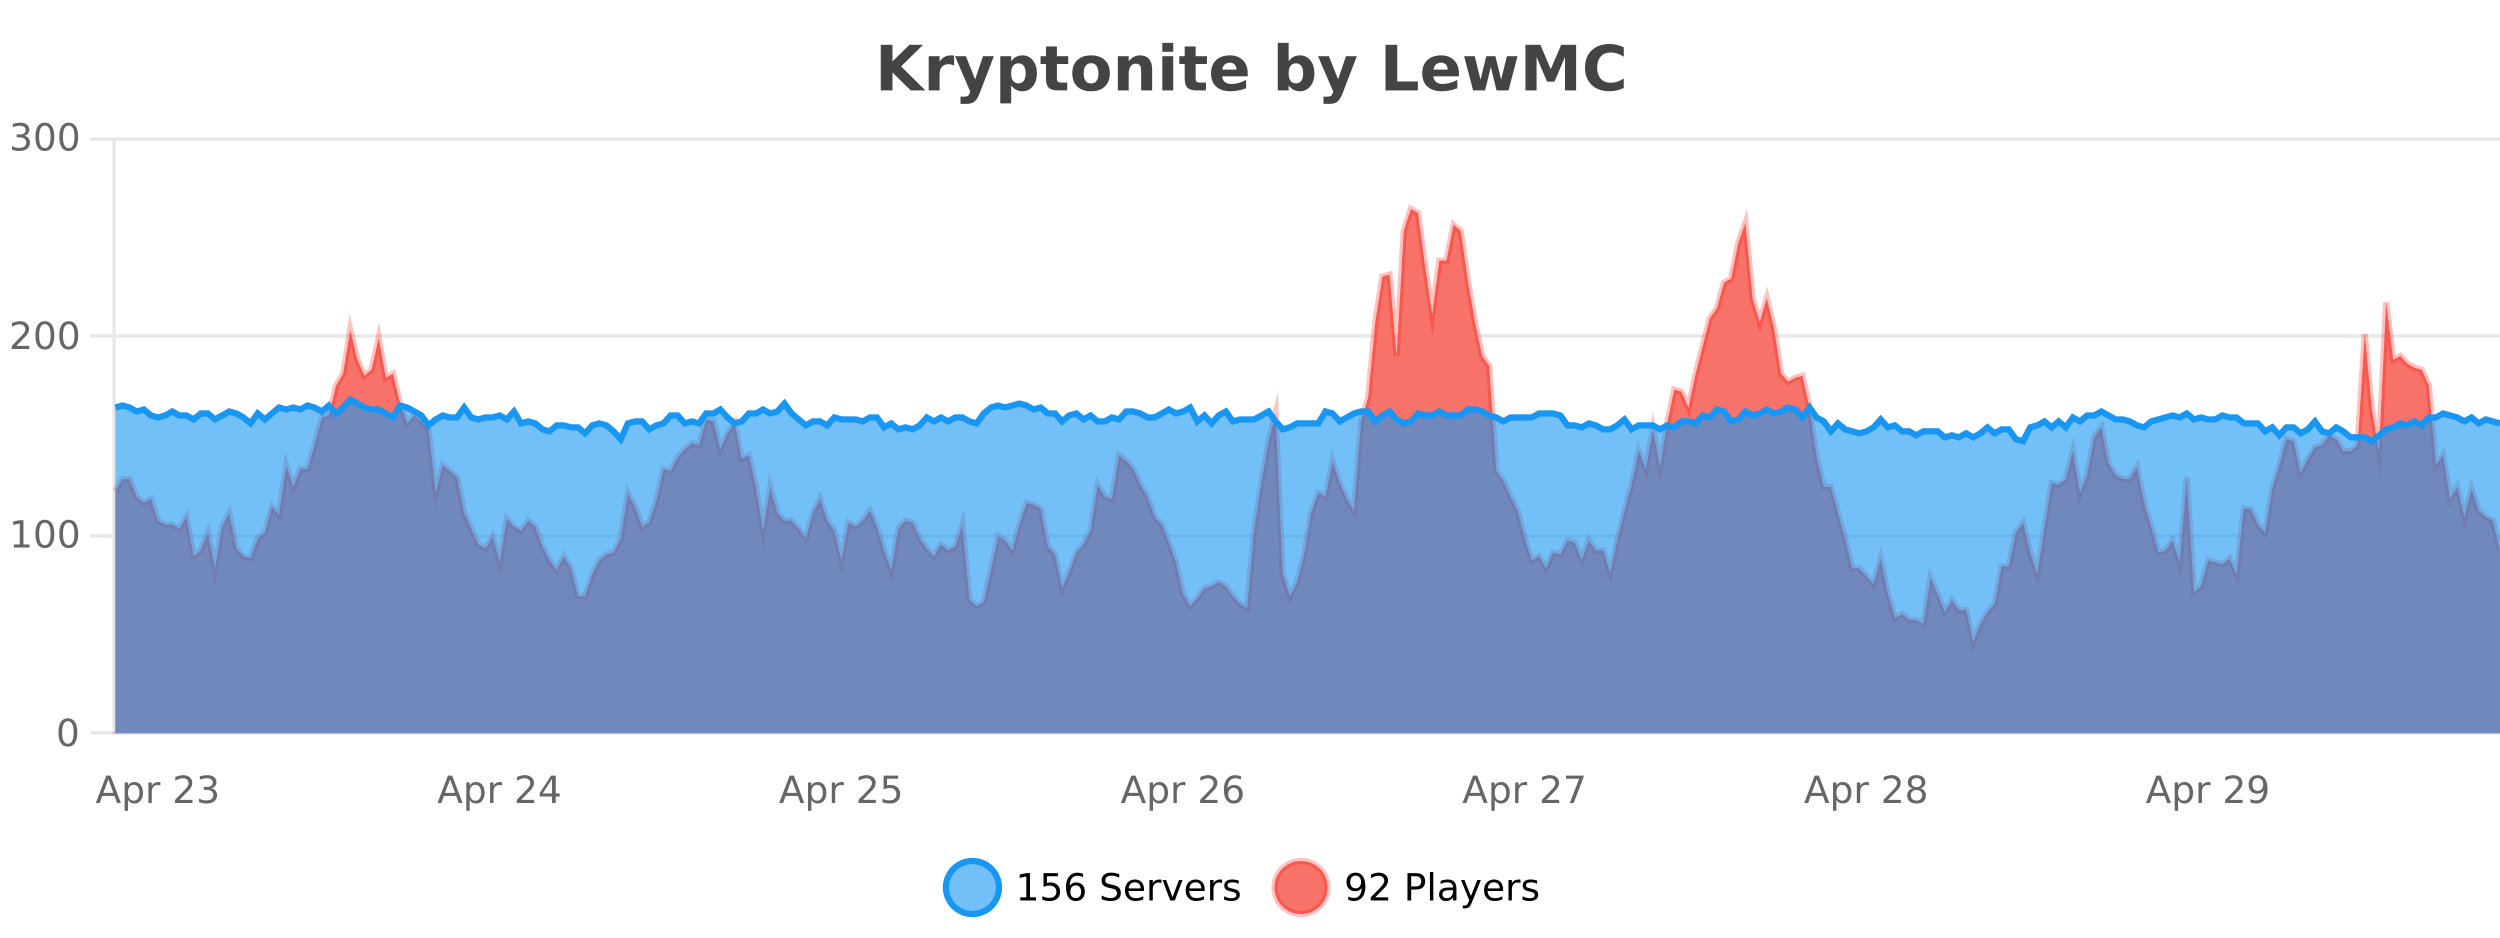 <?xml version="1.0" encoding="UTF-8"?>
<svg xmlns="http://www.w3.org/2000/svg" xmlns:xlink="http://www.w3.org/1999/xlink" width="800pt" height="300pt" viewBox="0 0 800 300" version="1.1">
<defs>
<clipPath id="clip1">
  <path d="M 274 263 L 348 263 L 348 300 L 274 300 Z M 274 263 "/>
</clipPath>
<clipPath id="clip2">
  <path d="M 379 263 L 454 263 L 454 300 L 379 300 Z M 379 263 "/>
</clipPath>
<clipPath id="clip3">
  <path d="M 36.906 66 L 800 66 L 800 234.602 L 36.906 234.602 Z M 36.906 66 "/>
</clipPath>
<clipPath id="clip4">
  <path d="M 35.906 43 L 800 43 L 800 234 L 35.906 234 Z M 35.906 43 "/>
</clipPath>
<clipPath id="clip5">
  <path d="M 36.906 127 L 800 127 L 800 234.602 L 36.906 234.602 Z M 36.906 127 "/>
</clipPath>
<clipPath id="clip6">
  <path d="M 35.906 99 L 800 99 L 800 170 L 35.906 170 Z M 35.906 99 "/>
</clipPath>
</defs>
<g id="surface5083871">
<rect x="0" y="0" width="800" height="300" style="fill:rgb(100%,100%,100%);fill-opacity:1;stroke:none;"/>
<path style="fill:none;stroke-width:1;stroke-linecap:butt;stroke-linejoin:miter;stroke:rgb(0%,0%,0%);stroke-opacity:0.098;stroke-miterlimit:10;" d="M 37 234.5 L 800 234.5 "/>
<path style="fill:none;stroke-width:1;stroke-linecap:butt;stroke-linejoin:miter;stroke:rgb(0%,0%,0%);stroke-opacity:0.098;stroke-miterlimit:10;" d="M 28.906 234.5 L 36 234.5 "/>
<path style="fill:none;stroke-width:1;stroke-linecap:butt;stroke-linejoin:miter;stroke:rgb(0%,0%,0%);stroke-opacity:0.098;stroke-miterlimit:10;" d="M 37 171.5 L 800 171.5 "/>
<path style="fill:none;stroke-width:1;stroke-linecap:butt;stroke-linejoin:miter;stroke:rgb(0%,0%,0%);stroke-opacity:0.098;stroke-miterlimit:10;" d="M 28.906 171.5 L 36 171.5 "/>
<path style="fill:none;stroke-width:1;stroke-linecap:butt;stroke-linejoin:miter;stroke:rgb(0%,0%,0%);stroke-opacity:0.098;stroke-miterlimit:10;" d="M 37 107.5 L 800 107.5 "/>
<path style="fill:none;stroke-width:1;stroke-linecap:butt;stroke-linejoin:miter;stroke:rgb(0%,0%,0%);stroke-opacity:0.098;stroke-miterlimit:10;" d="M 28.906 107.5 L 36 107.5 "/>
<path style="fill:none;stroke-width:1;stroke-linecap:butt;stroke-linejoin:miter;stroke:rgb(0%,0%,0%);stroke-opacity:0.098;stroke-miterlimit:10;" d="M 37 44.5 L 800 44.5 "/>
<path style="fill:none;stroke-width:1;stroke-linecap:butt;stroke-linejoin:miter;stroke:rgb(0%,0%,0%);stroke-opacity:0.098;stroke-miterlimit:10;" d="M 28.906 44.5 L 36 44.5 "/>
<path style=" stroke:none;fill-rule:nonzero;fill:rgb(9.02%,58.824%,95.294%);fill-opacity:0.6;" d="M 319.672 284 C 319.672 288.688 315.871 292.484 311.188 292.484 C 306.5 292.484 302.699 288.688 302.699 284 C 302.699 279.312 306.5 275.516 311.188 275.516 C 315.871 275.516 319.672 279.312 319.672 284 Z M 319.672 284 "/>
<g clip-path="url(#clip1)" clip-rule="nonzero">
<path style="fill:none;stroke-width:2;stroke-linecap:butt;stroke-linejoin:miter;stroke:rgb(9.02%,58.824%,95.294%);stroke-opacity:1;stroke-miterlimit:10;" d="M 319.672 284 C 319.672 288.688 315.871 292.484 311.188 292.484 C 306.5 292.484 302.699 288.688 302.699 284 C 302.699 279.312 306.5 275.516 311.188 275.516 C 315.871 275.516 319.672 279.312 319.672 284 Z M 319.672 284 "/>
</g>
<path style=" stroke:none;fill-rule:nonzero;fill:rgb(0%,0%,0%);fill-opacity:1;" d="M 326.484 287.156 L 328.422 287.156 L 328.422 280.484 L 326.312 280.906 L 326.312 279.828 L 328.406 279.406 L 329.594 279.406 L 329.594 287.156 L 331.531 287.156 L 331.531 288.156 L 326.484 288.156 Z M 333.934 279.406 L 338.574 279.406 L 338.574 280.406 L 335.012 280.406 L 335.012 282.547 C 335.188 282.484 335.359 282.445 335.527 282.422 C 335.703 282.391 335.875 282.375 336.043 282.375 C 337.02 282.375 337.797 282.648 338.371 283.188 C 338.941 283.719 339.23 284.438 339.23 285.344 C 339.23 286.293 338.934 287.027 338.34 287.547 C 337.754 288.07 336.934 288.328 335.871 288.328 C 335.496 288.328 335.113 288.297 334.73 288.234 C 334.355 288.172 333.965 288.078 333.559 287.953 L 333.559 286.766 C 333.91 286.953 334.277 287.094 334.652 287.188 C 335.027 287.281 335.422 287.328 335.84 287.328 C 336.516 287.328 337.051 287.152 337.449 286.797 C 337.844 286.445 338.043 285.961 338.043 285.344 C 338.043 284.742 337.844 284.262 337.449 283.906 C 337.051 283.555 336.516 283.375 335.84 283.375 C 335.527 283.375 335.207 283.414 334.887 283.484 C 334.574 283.547 334.254 283.652 333.934 283.797 Z M 344.242 283.312 C 343.711 283.312 343.289 283.496 342.977 283.859 C 342.664 284.227 342.508 284.719 342.508 285.344 C 342.508 285.98 342.664 286.48 342.977 286.844 C 343.289 287.211 343.711 287.391 344.242 287.391 C 344.773 287.391 345.188 287.211 345.492 286.844 C 345.805 286.48 345.961 285.98 345.961 285.344 C 345.961 284.719 345.805 284.227 345.492 283.859 C 345.188 283.496 344.773 283.312 344.242 283.312 Z M 346.586 279.594 L 346.586 280.672 C 346.281 280.539 345.98 280.434 345.68 280.359 C 345.375 280.289 345.078 280.25 344.789 280.25 C 344.008 280.25 343.406 280.516 342.992 281.047 C 342.586 281.57 342.352 282.359 342.289 283.422 C 342.516 283.09 342.805 282.836 343.148 282.656 C 343.5 282.469 343.887 282.375 344.305 282.375 C 345.18 282.375 345.871 282.641 346.383 283.172 C 346.891 283.703 347.148 284.43 347.148 285.344 C 347.148 286.25 346.883 286.977 346.352 287.516 C 345.82 288.059 345.117 288.328 344.242 288.328 C 343.219 288.328 342.445 287.945 341.914 287.172 C 341.383 286.391 341.117 285.266 341.117 283.797 C 341.117 282.414 341.445 281.309 342.102 280.484 C 342.758 279.664 343.637 279.25 344.742 279.25 C 345.031 279.25 345.328 279.281 345.633 279.344 C 345.934 279.398 346.25 279.48 346.586 279.594 Z M 358.141 279.688 L 358.141 280.844 C 357.691 280.637 357.266 280.48 356.859 280.375 C 356.461 280.262 356.082 280.203 355.719 280.203 C 355.07 280.203 354.57 280.328 354.219 280.578 C 353.875 280.828 353.703 281.188 353.703 281.656 C 353.703 282.043 353.816 282.336 354.047 282.531 C 354.273 282.73 354.719 282.887 355.375 283 L 356.078 283.156 C 356.961 283.324 357.613 283.621 358.031 284.047 C 358.457 284.465 358.672 285.027 358.672 285.734 C 358.672 286.59 358.383 287.234 357.812 287.672 C 357.25 288.109 356.414 288.328 355.312 288.328 C 354.906 288.328 354.469 288.281 354 288.188 C 353.531 288.094 353.047 287.953 352.547 287.766 L 352.547 286.547 C 353.023 286.82 353.492 287.023 353.953 287.156 C 354.422 287.293 354.875 287.359 355.312 287.359 C 355.988 287.359 356.508 287.23 356.875 286.969 C 357.25 286.699 357.438 286.32 357.438 285.828 C 357.438 285.402 357.301 285.07 357.031 284.828 C 356.77 284.578 356.336 284.398 355.734 284.281 L 355.016 284.141 C 354.129 283.965 353.488 283.688 353.094 283.312 C 352.707 282.938 352.516 282.418 352.516 281.75 C 352.516 280.969 352.785 280.359 353.328 279.922 C 353.867 279.477 354.617 279.25 355.578 279.25 C 355.992 279.25 356.41 279.289 356.828 279.359 C 357.254 279.434 357.691 279.543 358.141 279.688 Z M 366.086 284.609 L 366.086 285.125 L 361.117 285.125 C 361.168 285.875 361.391 286.445 361.789 286.828 C 362.195 287.215 362.75 287.406 363.461 287.406 C 363.875 287.406 364.277 287.359 364.664 287.266 C 365.059 287.164 365.449 287.008 365.836 286.797 L 365.836 287.828 C 365.438 287.984 365.039 288.105 364.633 288.188 C 364.227 288.281 363.812 288.328 363.398 288.328 C 362.355 288.328 361.527 288.027 360.914 287.422 C 360.297 286.809 359.992 285.98 359.992 284.938 C 359.992 283.867 360.281 283.016 360.867 282.391 C 361.449 281.758 362.23 281.438 363.211 281.438 C 364.094 281.438 364.793 281.727 365.305 282.297 C 365.824 282.859 366.086 283.633 366.086 284.609 Z M 365.008 284.281 C 364.996 283.699 364.828 283.23 364.508 282.875 C 364.184 282.523 363.758 282.344 363.227 282.344 C 362.621 282.344 362.137 282.516 361.773 282.859 C 361.418 283.203 361.215 283.684 361.164 284.297 Z M 371.656 282.594 C 371.531 282.531 371.395 282.484 371.25 282.453 C 371.113 282.414 370.957 282.391 370.781 282.391 C 370.176 282.391 369.707 282.59 369.375 282.984 C 369.051 283.383 368.891 283.953 368.891 284.703 L 368.891 288.156 L 367.812 288.156 L 367.812 281.594 L 368.891 281.594 L 368.891 282.609 C 369.117 282.215 369.414 281.922 369.781 281.734 C 370.145 281.539 370.586 281.438 371.109 281.438 C 371.18 281.438 371.258 281.445 371.344 281.453 C 371.438 281.465 371.535 281.48 371.641 281.5 Z M 372.016 281.594 L 373.156 281.594 L 375.203 287.094 L 377.266 281.594 L 378.406 281.594 L 375.938 288.156 L 374.469 288.156 Z M 385.508 284.609 L 385.508 285.125 L 380.539 285.125 C 380.59 285.875 380.812 286.445 381.211 286.828 C 381.617 287.215 382.172 287.406 382.883 287.406 C 383.297 287.406 383.699 287.359 384.086 287.266 C 384.48 287.164 384.871 287.008 385.258 286.797 L 385.258 287.828 C 384.859 287.984 384.461 288.105 384.055 288.188 C 383.648 288.281 383.234 288.328 382.82 288.328 C 381.777 288.328 380.949 288.027 380.336 287.422 C 379.719 286.809 379.414 285.98 379.414 284.938 C 379.414 283.867 379.703 283.016 380.289 282.391 C 380.871 281.758 381.652 281.438 382.633 281.438 C 383.516 281.438 384.215 281.727 384.727 282.297 C 385.246 282.859 385.508 283.633 385.508 284.609 Z M 384.43 284.281 C 384.418 283.699 384.25 283.23 383.93 282.875 C 383.605 282.523 383.18 282.344 382.648 282.344 C 382.043 282.344 381.559 282.516 381.195 282.859 C 380.84 283.203 380.637 283.684 380.586 284.297 Z M 391.078 282.594 C 390.953 282.531 390.816 282.484 390.672 282.453 C 390.535 282.414 390.379 282.391 390.203 282.391 C 389.598 282.391 389.129 282.59 388.797 282.984 C 388.473 283.383 388.312 283.953 388.312 284.703 L 388.312 288.156 L 387.234 288.156 L 387.234 281.594 L 388.312 281.594 L 388.312 282.609 C 388.539 282.215 388.836 281.922 389.203 281.734 C 389.566 281.539 390.008 281.438 390.531 281.438 C 390.602 281.438 390.68 281.445 390.766 281.453 C 390.859 281.465 390.957 281.48 391.062 281.5 Z M 396.383 281.781 L 396.383 282.812 C 396.078 282.656 395.762 282.543 395.43 282.469 C 395.105 282.387 394.766 282.344 394.414 282.344 C 393.883 282.344 393.48 282.43 393.211 282.594 C 392.938 282.75 392.805 282.996 392.805 283.328 C 392.805 283.578 392.898 283.777 393.086 283.922 C 393.281 284.059 393.672 284.188 394.258 284.312 L 394.617 284.406 C 395.387 284.562 395.934 284.793 396.258 285.094 C 396.578 285.398 396.742 285.812 396.742 286.344 C 396.742 286.961 396.496 287.445 396.008 287.797 C 395.527 288.152 394.867 288.328 394.023 288.328 C 393.668 288.328 393.297 288.289 392.914 288.219 C 392.539 288.156 392.141 288.059 391.727 287.922 L 391.727 286.797 C 392.121 287.008 392.512 287.164 392.898 287.266 C 393.281 287.371 393.668 287.422 394.055 287.422 C 394.555 287.422 394.938 287.34 395.211 287.172 C 395.492 286.996 395.633 286.746 395.633 286.422 C 395.633 286.133 395.531 285.906 395.336 285.75 C 395.137 285.594 394.703 285.445 394.039 285.297 L 393.664 285.219 C 392.996 285.074 392.512 284.855 392.211 284.562 C 391.918 284.273 391.773 283.875 391.773 283.375 C 391.773 282.75 391.992 282.273 392.43 281.938 C 392.867 281.605 393.484 281.438 394.289 281.438 C 394.684 281.438 395.059 281.469 395.414 281.531 C 395.766 281.586 396.09 281.668 396.383 281.781 Z M 321.188 277.016 "/>
<path style=" stroke:none;fill-rule:nonzero;fill:rgb(96.863%,44.706%,40.784%);fill-opacity:1;" d="M 424.809 284 C 424.809 288.688 421.008 292.484 416.32 292.484 C 411.637 292.484 407.836 288.688 407.836 284 C 407.836 279.312 411.637 275.516 416.32 275.516 C 421.008 275.516 424.809 279.312 424.809 284 Z M 424.809 284 "/>
<g clip-path="url(#clip2)" clip-rule="nonzero">
<path style="fill:none;stroke-width:2;stroke-linecap:butt;stroke-linejoin:miter;stroke:rgb(100%,4.706%,0%);stroke-opacity:0.247;stroke-miterlimit:10;" d="M 424.809 284 C 424.809 288.688 421.008 292.484 416.32 292.484 C 411.637 292.484 407.836 288.688 407.836 284 C 407.836 279.312 411.637 275.516 416.32 275.516 C 421.008 275.516 424.809 279.312 424.809 284 Z M 424.809 284 "/>
</g>
<path style=" stroke:none;fill-rule:nonzero;fill:rgb(0%,0%,0%);fill-opacity:1;" d="M 431.445 287.969 L 431.445 286.891 C 431.746 287.039 432.047 287.148 432.352 287.219 C 432.652 287.293 432.953 287.328 433.258 287.328 C 434.039 287.328 434.633 287.07 435.039 286.547 C 435.453 286.016 435.688 285.215 435.742 284.141 C 435.523 284.484 435.234 284.746 434.883 284.922 C 434.539 285.102 434.152 285.188 433.727 285.188 C 432.852 285.188 432.156 284.93 431.648 284.406 C 431.137 283.875 430.883 283.148 430.883 282.219 C 430.883 281.324 431.148 280.605 431.68 280.062 C 432.211 279.523 432.918 279.25 433.805 279.25 C 434.812 279.25 435.586 279.641 436.117 280.422 C 436.656 281.195 436.93 282.32 436.93 283.797 C 436.93 285.172 436.602 286.273 435.945 287.094 C 435.289 287.918 434.406 288.328 433.305 288.328 C 433 288.328 432.699 288.297 432.398 288.234 C 432.094 288.18 431.777 288.094 431.445 287.969 Z M 433.805 284.266 C 434.336 284.266 434.758 284.086 435.07 283.719 C 435.383 283.355 435.539 282.855 435.539 282.219 C 435.539 281.594 435.383 281.102 435.07 280.734 C 434.758 280.371 434.336 280.188 433.805 280.188 C 433.273 280.188 432.852 280.371 432.539 280.734 C 432.234 281.102 432.086 281.594 432.086 282.219 C 432.086 282.855 432.234 283.355 432.539 283.719 C 432.852 284.086 433.273 284.266 433.805 284.266 Z M 440.066 287.156 L 444.207 287.156 L 444.207 288.156 L 438.645 288.156 L 438.645 287.156 C 439.09 286.699 439.699 286.078 440.473 285.297 C 441.254 284.508 441.742 283.996 441.941 283.766 C 442.324 283.352 442.59 282.996 442.738 282.703 C 442.895 282.402 442.973 282.109 442.973 281.828 C 442.973 281.359 442.805 280.98 442.473 280.688 C 442.148 280.398 441.727 280.25 441.207 280.25 C 440.832 280.25 440.434 280.312 440.02 280.438 C 439.613 280.562 439.176 280.762 438.707 281.031 L 438.707 279.828 C 439.184 279.641 439.629 279.5 440.035 279.406 C 440.449 279.305 440.832 279.25 441.176 279.25 C 442.082 279.25 442.805 279.48 443.348 279.938 C 443.887 280.387 444.16 280.992 444.16 281.75 C 444.16 282.105 444.09 282.445 443.957 282.766 C 443.82 283.09 443.574 283.469 443.223 283.906 C 443.117 284.023 442.805 284.352 442.285 284.891 C 441.762 285.434 441.023 286.188 440.066 287.156 Z M 451.578 280.375 L 451.578 283.672 L 453.062 283.672 C 453.613 283.672 454.039 283.531 454.344 283.25 C 454.645 282.961 454.797 282.547 454.797 282.016 C 454.797 281.496 454.645 281.094 454.344 280.812 C 454.039 280.523 453.613 280.375 453.062 280.375 Z M 450.391 279.406 L 453.062 279.406 C 454.051 279.406 454.797 279.633 455.297 280.078 C 455.797 280.516 456.047 281.164 456.047 282.016 C 456.047 282.883 455.797 283.539 455.297 283.984 C 454.797 284.422 454.051 284.641 453.062 284.641 L 451.578 284.641 L 451.578 288.156 L 450.391 288.156 Z M 457.578 279.031 L 458.656 279.031 L 458.656 288.156 L 457.578 288.156 Z M 463.898 284.859 C 463.031 284.859 462.43 284.961 462.086 285.156 C 461.75 285.355 461.586 285.695 461.586 286.172 C 461.586 286.559 461.711 286.867 461.961 287.094 C 462.219 287.312 462.562 287.422 462.992 287.422 C 463.594 287.422 464.074 287.215 464.43 286.797 C 464.793 286.371 464.977 285.805 464.977 285.094 L 464.977 284.859 Z M 466.055 284.406 L 466.055 288.156 L 464.977 288.156 L 464.977 287.156 C 464.727 287.555 464.418 287.852 464.055 288.047 C 463.688 288.234 463.242 288.328 462.711 288.328 C 462.031 288.328 461.496 288.141 461.102 287.766 C 460.703 287.383 460.508 286.875 460.508 286.25 C 460.508 285.512 460.75 284.953 461.242 284.578 C 461.742 284.203 462.48 284.016 463.461 284.016 L 464.977 284.016 L 464.977 283.906 C 464.977 283.406 464.809 283.023 464.477 282.75 C 464.152 282.48 463.699 282.344 463.117 282.344 C 462.742 282.344 462.371 282.391 462.008 282.484 C 461.652 282.578 461.312 282.715 460.992 282.891 L 460.992 281.891 C 461.387 281.734 461.766 281.621 462.133 281.547 C 462.508 281.477 462.871 281.438 463.227 281.438 C 464.172 281.438 464.883 281.684 465.352 282.172 C 465.82 282.664 466.055 283.406 466.055 284.406 Z M 471 288.766 C 470.695 289.547 470.398 290.055 470.109 290.297 C 469.816 290.535 469.43 290.656 468.953 290.656 L 468.094 290.656 L 468.094 289.75 L 468.719 289.75 C 469.02 289.75 469.25 289.676 469.406 289.531 C 469.57 289.395 469.754 289.066 469.953 288.547 L 470.156 288.047 L 467.5 281.594 L 468.641 281.594 L 470.688 286.719 L 472.75 281.594 L 473.891 281.594 Z M 480.992 284.609 L 480.992 285.125 L 476.023 285.125 C 476.074 285.875 476.297 286.445 476.695 286.828 C 477.102 287.215 477.656 287.406 478.367 287.406 C 478.781 287.406 479.184 287.359 479.57 287.266 C 479.965 287.164 480.355 287.008 480.742 286.797 L 480.742 287.828 C 480.344 287.984 479.945 288.105 479.539 288.188 C 479.133 288.281 478.719 288.328 478.305 288.328 C 477.262 288.328 476.434 288.027 475.82 287.422 C 475.203 286.809 474.898 285.98 474.898 284.938 C 474.898 283.867 475.188 283.016 475.773 282.391 C 476.355 281.758 477.137 281.438 478.117 281.438 C 479 281.438 479.699 281.727 480.211 282.297 C 480.73 282.859 480.992 283.633 480.992 284.609 Z M 479.914 284.281 C 479.902 283.699 479.734 283.23 479.414 282.875 C 479.09 282.523 478.664 282.344 478.133 282.344 C 477.527 282.344 477.043 282.516 476.68 282.859 C 476.324 283.203 476.121 283.684 476.07 284.297 Z M 486.562 282.594 C 486.438 282.531 486.301 282.484 486.156 282.453 C 486.02 282.414 485.863 282.391 485.688 282.391 C 485.082 282.391 484.613 282.59 484.281 282.984 C 483.957 283.383 483.797 283.953 483.797 284.703 L 483.797 288.156 L 482.719 288.156 L 482.719 281.594 L 483.797 281.594 L 483.797 282.609 C 484.023 282.215 484.32 281.922 484.688 281.734 C 485.051 281.539 485.492 281.438 486.016 281.438 C 486.086 281.438 486.164 281.445 486.25 281.453 C 486.344 281.465 486.441 281.48 486.547 281.5 Z M 491.875 281.781 L 491.875 282.812 C 491.57 282.656 491.254 282.543 490.922 282.469 C 490.598 282.387 490.258 282.344 489.906 282.344 C 489.375 282.344 488.973 282.43 488.703 282.594 C 488.43 282.75 488.297 282.996 488.297 283.328 C 488.297 283.578 488.391 283.777 488.578 283.922 C 488.773 284.059 489.164 284.188 489.75 284.312 L 490.109 284.406 C 490.879 284.562 491.426 284.793 491.75 285.094 C 492.07 285.398 492.234 285.812 492.234 286.344 C 492.234 286.961 491.988 287.445 491.5 287.797 C 491.02 288.152 490.359 288.328 489.516 288.328 C 489.16 288.328 488.789 288.289 488.406 288.219 C 488.031 288.156 487.633 288.059 487.219 287.922 L 487.219 286.797 C 487.613 287.008 488.004 287.164 488.391 287.266 C 488.773 287.371 489.16 287.422 489.547 287.422 C 490.047 287.422 490.43 287.34 490.703 287.172 C 490.984 286.996 491.125 286.746 491.125 286.422 C 491.125 286.133 491.023 285.906 490.828 285.75 C 490.629 285.594 490.195 285.445 489.531 285.297 L 489.156 285.219 C 488.488 285.074 488.004 284.855 487.703 284.562 C 487.41 284.273 487.266 283.875 487.266 283.375 C 487.266 282.75 487.484 282.273 487.922 281.938 C 488.359 281.605 488.977 281.438 489.781 281.438 C 490.176 281.438 490.551 281.469 490.906 281.531 C 491.258 281.586 491.582 281.668 491.875 281.781 Z M 426.32 277.016 "/>
<path style=" stroke:none;fill-rule:nonzero;fill:rgb(26.667%,26.667%,26.667%);fill-opacity:1;" d="M 281.844 14.344 L 285.594 14.344 L 285.594 19.656 L 291.016 14.344 L 295.375 14.344 L 288.359 21.25 L 296.109 28.922 L 291.391 28.922 L 285.594 23.172 L 285.594 28.922 L 281.844 28.922 Z M 305.312 20.969 C 305 20.824 304.691 20.719 304.391 20.656 C 304.086 20.586 303.785 20.547 303.484 20.547 C 302.578 20.547 301.879 20.836 301.391 21.406 C 300.91 21.98 300.672 22.805 300.672 23.875 L 300.672 28.922 L 297.188 28.922 L 297.188 17.984 L 300.672 17.984 L 300.672 19.781 C 301.117 19.062 301.633 18.543 302.219 18.219 C 302.801 17.887 303.5 17.719 304.312 17.719 C 304.438 17.719 304.566 17.727 304.703 17.734 C 304.836 17.746 305.035 17.766 305.297 17.797 Z M 305.609 17.984 L 309.094 17.984 L 312.047 25.406 L 314.547 17.984 L 318.031 17.984 L 313.438 29.953 C 312.977 31.172 312.438 32.02 311.812 32.5 C 311.195 32.988 310.391 33.234 309.391 33.234 L 307.359 33.234 L 307.359 30.938 L 308.453 30.938 C 309.047 30.938 309.477 30.844 309.75 30.656 C 310.02 30.469 310.227 30.129 310.375 29.641 L 310.484 29.344 Z M 323.57 27.344 L 323.57 33.078 L 320.086 33.078 L 320.086 17.984 L 323.57 17.984 L 323.57 19.578 C 324.059 18.945 324.594 18.477 325.18 18.172 C 325.762 17.871 326.434 17.719 327.195 17.719 C 328.547 17.719 329.656 18.258 330.523 19.328 C 331.387 20.402 331.82 21.781 331.82 23.469 C 331.82 25.148 331.387 26.523 330.523 27.594 C 329.656 28.668 328.547 29.203 327.195 29.203 C 326.434 29.203 325.762 29.051 325.18 28.75 C 324.594 28.449 324.059 27.98 323.57 27.344 Z M 325.898 20.266 C 325.148 20.266 324.57 20.543 324.164 21.094 C 323.766 21.637 323.57 22.43 323.57 23.469 C 323.57 24.5 323.766 25.293 324.164 25.844 C 324.57 26.398 325.148 26.672 325.898 26.672 C 326.648 26.672 327.219 26.402 327.617 25.859 C 328.012 25.309 328.211 24.512 328.211 23.469 C 328.211 22.43 328.012 21.637 327.617 21.094 C 327.219 20.543 326.648 20.266 325.898 20.266 Z M 338.215 14.875 L 338.215 17.984 L 341.824 17.984 L 341.824 20.484 L 338.215 20.484 L 338.215 25.125 C 338.215 25.637 338.312 25.98 338.512 26.156 C 338.719 26.336 339.121 26.422 339.715 26.422 L 341.512 26.422 L 341.512 28.922 L 338.512 28.922 C 337.137 28.922 336.156 28.637 335.574 28.062 C 335 27.48 334.715 26.5 334.715 25.125 L 334.715 20.484 L 332.98 20.484 L 332.98 17.984 L 334.715 17.984 L 334.715 14.875 Z M 349.164 20.219 C 348.383 20.219 347.789 20.5 347.383 21.062 C 346.977 21.617 346.773 22.418 346.773 23.469 C 346.773 24.512 346.977 25.312 347.383 25.875 C 347.789 26.43 348.383 26.703 349.164 26.703 C 349.922 26.703 350.5 26.43 350.898 25.875 C 351.305 25.312 351.508 24.512 351.508 23.469 C 351.508 22.418 351.305 21.617 350.898 21.062 C 350.5 20.5 349.922 20.219 349.164 20.219 Z M 349.164 17.719 C 351.039 17.719 352.5 18.23 353.555 19.25 C 354.617 20.262 355.148 21.668 355.148 23.469 C 355.148 25.262 354.617 26.668 353.555 27.688 C 352.5 28.699 351.039 29.203 349.164 29.203 C 347.266 29.203 345.789 28.699 344.727 27.688 C 343.664 26.668 343.133 25.262 343.133 23.469 C 343.133 21.668 343.664 20.262 344.727 19.25 C 345.789 18.23 347.266 17.719 349.164 17.719 Z M 368.688 22.266 L 368.688 28.922 L 365.172 28.922 L 365.172 23.828 C 365.172 22.883 365.148 22.23 365.109 21.875 C 365.066 21.512 364.992 21.246 364.891 21.078 C 364.754 20.852 364.566 20.672 364.328 20.547 C 364.098 20.422 363.832 20.359 363.531 20.359 C 362.801 20.359 362.227 20.641 361.812 21.203 C 361.395 21.766 361.188 22.547 361.188 23.547 L 361.188 28.922 L 357.703 28.922 L 357.703 17.984 L 361.188 17.984 L 361.188 19.578 C 361.719 18.945 362.281 18.477 362.875 18.172 C 363.469 17.871 364.117 17.719 364.828 17.719 C 366.098 17.719 367.055 18.109 367.703 18.891 C 368.359 19.664 368.688 20.789 368.688 22.266 Z M 371.941 17.984 L 375.426 17.984 L 375.426 28.922 L 371.941 28.922 Z M 371.941 13.719 L 375.426 13.719 L 375.426 16.578 L 371.941 16.578 Z M 382.609 14.875 L 382.609 17.984 L 386.219 17.984 L 386.219 20.484 L 382.609 20.484 L 382.609 25.125 C 382.609 25.637 382.707 25.98 382.906 26.156 C 383.113 26.336 383.516 26.422 384.109 26.422 L 385.906 26.422 L 385.906 28.922 L 382.906 28.922 C 381.531 28.922 380.551 28.637 379.969 28.062 C 379.395 27.48 379.109 26.5 379.109 25.125 L 379.109 20.484 L 377.375 20.484 L 377.375 17.984 L 379.109 17.984 L 379.109 14.875 Z M 399.266 23.422 L 399.266 24.422 L 391.094 24.422 C 391.176 25.246 391.473 25.859 391.984 26.266 C 392.492 26.672 393.203 26.875 394.109 26.875 C 394.848 26.875 395.602 26.766 396.375 26.547 C 397.145 26.328 397.938 26 398.75 25.562 L 398.75 28.25 C 397.926 28.562 397.098 28.797 396.266 28.953 C 395.441 29.117 394.617 29.203 393.797 29.203 C 391.816 29.203 390.273 28.703 389.172 27.703 C 388.078 26.695 387.531 25.281 387.531 23.469 C 387.531 21.68 388.066 20.273 389.141 19.25 C 390.223 18.23 391.707 17.719 393.594 17.719 C 395.312 17.719 396.688 18.242 397.719 19.281 C 398.75 20.312 399.266 21.695 399.266 23.422 Z M 395.672 22.266 C 395.672 21.602 395.477 21.062 395.094 20.656 C 394.707 20.25 394.203 20.047 393.578 20.047 C 392.898 20.047 392.348 20.242 391.922 20.625 C 391.504 21 391.242 21.547 391.141 22.266 Z M 414.695 26.672 C 415.445 26.672 416.016 26.402 416.414 25.859 C 416.809 25.309 417.008 24.512 417.008 23.469 C 417.008 22.43 416.809 21.637 416.414 21.094 C 416.016 20.543 415.445 20.266 414.695 20.266 C 413.945 20.266 413.367 20.543 412.961 21.094 C 412.562 21.637 412.367 22.43 412.367 23.469 C 412.367 24.5 412.562 25.293 412.961 25.844 C 413.367 26.398 413.945 26.672 414.695 26.672 Z M 412.367 19.578 C 412.855 18.945 413.391 18.477 413.977 18.172 C 414.559 17.871 415.23 17.719 415.992 17.719 C 417.344 17.719 418.453 18.258 419.32 19.328 C 420.184 20.402 420.617 21.781 420.617 23.469 C 420.617 25.148 420.184 26.523 419.32 27.594 C 418.453 28.668 417.344 29.203 415.992 29.203 C 415.23 29.203 414.559 29.051 413.977 28.75 C 413.391 28.449 412.855 27.98 412.367 27.344 L 412.367 28.922 L 408.883 28.922 L 408.883 13.719 L 412.367 13.719 Z M 421.766 17.984 L 425.25 17.984 L 428.203 25.406 L 430.703 17.984 L 434.188 17.984 L 429.594 29.953 C 429.133 31.172 428.594 32.02 427.969 32.5 C 427.352 32.988 426.547 33.234 425.547 33.234 L 423.516 33.234 L 423.516 30.938 L 424.609 30.938 C 425.203 30.938 425.633 30.844 425.906 30.656 C 426.176 30.469 426.383 30.129 426.531 29.641 L 426.641 29.344 Z M 443.359 14.344 L 447.109 14.344 L 447.109 26.078 L 453.719 26.078 L 453.719 28.922 L 443.359 28.922 Z M 466.852 23.422 L 466.852 24.422 L 458.68 24.422 C 458.762 25.246 459.059 25.859 459.57 26.266 C 460.078 26.672 460.789 26.875 461.695 26.875 C 462.434 26.875 463.188 26.766 463.961 26.547 C 464.73 26.328 465.523 26 466.336 25.562 L 466.336 28.25 C 465.512 28.562 464.684 28.797 463.852 28.953 C 463.027 29.117 462.203 29.203 461.383 29.203 C 459.402 29.203 457.859 28.703 456.758 27.703 C 455.664 26.695 455.117 25.281 455.117 23.469 C 455.117 21.68 455.652 20.273 456.727 19.25 C 457.809 18.23 459.293 17.719 461.18 17.719 C 462.898 17.719 464.273 18.242 465.305 19.281 C 466.336 20.312 466.852 21.695 466.852 23.422 Z M 463.258 22.266 C 463.258 21.602 463.062 21.062 462.68 20.656 C 462.293 20.25 461.789 20.047 461.164 20.047 C 460.484 20.047 459.934 20.242 459.508 20.625 C 459.09 21 458.828 21.547 458.727 22.266 Z M 468.523 17.984 L 471.93 17.984 L 473.758 25.516 L 475.602 17.984 L 478.523 17.984 L 480.367 25.438 L 482.211 17.984 L 485.602 17.984 L 482.727 28.922 L 478.898 28.922 L 477.055 21.406 L 475.227 28.922 L 471.398 28.922 Z M 488.141 14.344 L 492.922 14.344 L 496.234 22.141 L 499.578 14.344 L 504.359 14.344 L 504.359 28.922 L 500.797 28.922 L 500.797 18.25 L 497.438 26.125 L 495.062 26.125 L 491.703 18.25 L 491.703 28.922 L 488.141 28.922 Z M 519.609 28.125 C 518.91 28.48 518.188 28.746 517.438 28.922 C 516.695 29.109 515.914 29.203 515.094 29.203 C 512.664 29.203 510.742 28.527 509.328 27.172 C 507.91 25.809 507.203 23.965 507.203 21.641 C 507.203 19.32 507.91 17.48 509.328 16.125 C 510.742 14.762 512.664 14.078 515.094 14.078 C 515.914 14.078 516.695 14.172 517.438 14.359 C 518.188 14.539 518.91 14.805 519.609 15.156 L 519.609 18.172 C 518.91 17.703 518.223 17.359 517.547 17.141 C 516.867 16.914 516.156 16.797 515.406 16.797 C 514.062 16.797 513.004 17.23 512.234 18.094 C 511.473 18.949 511.094 20.133 511.094 21.641 C 511.094 23.152 511.473 24.34 512.234 25.203 C 513.004 26.059 514.062 26.484 515.406 26.484 C 516.156 26.484 516.867 26.375 517.547 26.156 C 518.223 25.93 518.91 25.578 519.609 25.109 Z M 280 10.359 "/>
<path style="fill:none;stroke-width:1;stroke-linecap:butt;stroke-linejoin:miter;stroke:rgb(0%,0%,0%);stroke-opacity:0.098;stroke-miterlimit:10;" d="M 36 234.5 L 801 234.5 "/>
<path style=" stroke:none;fill-rule:nonzero;fill:rgb(40%,40%,40%);fill-opacity:1;" d="M 34.68 249.375 L 33.07 253.719 L 36.289 253.719 Z M 34.008 248.203 L 35.352 248.203 L 38.68 256.953 L 37.445 256.953 L 36.648 254.703 L 32.711 254.703 L 31.914 256.953 L 30.664 256.953 Z M 40.953 255.969 L 40.953 259.453 L 39.875 259.453 L 39.875 250.391 L 40.953 250.391 L 40.953 251.391 C 41.18 250.996 41.469 250.703 41.812 250.516 C 42.156 250.328 42.566 250.234 43.047 250.234 C 43.848 250.234 44.5 250.555 45 251.188 C 45.5 251.812 45.75 252.641 45.75 253.672 C 45.75 254.703 45.5 255.539 45 256.172 C 44.5 256.809 43.848 257.125 43.047 257.125 C 42.566 257.125 42.156 257.031 41.812 256.844 C 41.469 256.648 41.18 256.355 40.953 255.969 Z M 44.625 253.672 C 44.625 252.883 44.457 252.262 44.125 251.812 C 43.801 251.367 43.359 251.141 42.797 251.141 C 42.223 251.141 41.77 251.367 41.438 251.812 C 41.113 252.262 40.953 252.883 40.953 253.672 C 40.953 254.465 41.113 255.09 41.438 255.547 C 41.77 255.996 42.223 256.219 42.797 256.219 C 43.359 256.219 43.801 255.996 44.125 255.547 C 44.457 255.09 44.625 254.465 44.625 253.672 Z M 51.336 251.391 C 51.211 251.328 51.074 251.281 50.93 251.25 C 50.793 251.211 50.637 251.188 50.461 251.188 C 49.855 251.188 49.387 251.387 49.055 251.781 C 48.73 252.18 48.57 252.75 48.57 253.5 L 48.57 256.953 L 47.492 256.953 L 47.492 250.391 L 48.57 250.391 L 48.57 251.406 C 48.797 251.012 49.094 250.719 49.461 250.531 C 49.824 250.336 50.266 250.234 50.789 250.234 C 50.859 250.234 50.938 250.242 51.023 250.25 C 51.117 250.262 51.215 250.277 51.32 250.297 Z M 57.441 255.953 L 61.582 255.953 L 61.582 256.953 L 56.02 256.953 L 56.02 255.953 C 56.465 255.496 57.074 254.875 57.848 254.094 C 58.629 253.305 59.117 252.793 59.316 252.562 C 59.699 252.148 59.965 251.793 60.113 251.5 C 60.27 251.199 60.348 250.906 60.348 250.625 C 60.348 250.156 60.18 249.777 59.848 249.484 C 59.523 249.195 59.102 249.047 58.582 249.047 C 58.207 249.047 57.809 249.109 57.395 249.234 C 56.988 249.359 56.551 249.559 56.082 249.828 L 56.082 248.625 C 56.559 248.438 57.004 248.297 57.41 248.203 C 57.824 248.102 58.207 248.047 58.551 248.047 C 59.457 248.047 60.18 248.277 60.723 248.734 C 61.262 249.184 61.535 249.789 61.535 250.547 C 61.535 250.902 61.465 251.242 61.332 251.562 C 61.195 251.887 60.949 252.266 60.598 252.703 C 60.492 252.82 60.18 253.148 59.66 253.688 C 59.137 254.23 58.398 254.984 57.441 255.953 Z M 67.656 252.234 C 68.219 252.359 68.656 252.617 68.969 253 C 69.289 253.375 69.453 253.844 69.453 254.406 C 69.453 255.273 69.156 255.945 68.562 256.422 C 67.969 256.891 67.125 257.125 66.031 257.125 C 65.664 257.125 65.285 257.086 64.891 257.016 C 64.504 256.945 64.109 256.836 63.703 256.688 L 63.703 255.547 C 64.023 255.734 64.379 255.883 64.766 255.984 C 65.16 256.078 65.57 256.125 66 256.125 C 66.738 256.125 67.301 255.98 67.688 255.688 C 68.082 255.398 68.281 254.969 68.281 254.406 C 68.281 253.898 68.098 253.496 67.734 253.203 C 67.367 252.914 66.867 252.766 66.234 252.766 L 65.203 252.766 L 65.203 251.797 L 66.281 251.797 C 66.852 251.797 67.297 251.684 67.609 251.453 C 67.922 251.215 68.078 250.875 68.078 250.438 C 68.078 249.992 67.914 249.648 67.594 249.406 C 67.281 249.168 66.828 249.047 66.234 249.047 C 65.898 249.047 65.547 249.086 65.172 249.156 C 64.805 249.219 64.398 249.324 63.953 249.469 L 63.953 248.422 C 64.41 248.297 64.832 248.203 65.219 248.141 C 65.613 248.078 65.984 248.047 66.328 248.047 C 67.234 248.047 67.945 248.25 68.469 248.656 C 68.988 249.062 69.25 249.617 69.25 250.312 C 69.25 250.805 69.109 251.215 68.828 251.547 C 68.555 251.883 68.164 252.109 67.656 252.234 Z M 30.57 245.816 "/>
<path style=" stroke:none;fill-rule:nonzero;fill:rgb(40%,40%,40%);fill-opacity:1;" d="M 144.02 249.375 L 142.41 253.719 L 145.629 253.719 Z M 143.348 248.203 L 144.691 248.203 L 148.02 256.953 L 146.785 256.953 L 145.988 254.703 L 142.051 254.703 L 141.254 256.953 L 140.004 256.953 Z M 150.289 255.969 L 150.289 259.453 L 149.211 259.453 L 149.211 250.391 L 150.289 250.391 L 150.289 251.391 C 150.516 250.996 150.805 250.703 151.148 250.516 C 151.492 250.328 151.902 250.234 152.383 250.234 C 153.184 250.234 153.836 250.555 154.336 251.188 C 154.836 251.812 155.086 252.641 155.086 253.672 C 155.086 254.703 154.836 255.539 154.336 256.172 C 153.836 256.809 153.184 257.125 152.383 257.125 C 151.902 257.125 151.492 257.031 151.148 256.844 C 150.805 256.648 150.516 256.355 150.289 255.969 Z M 153.961 253.672 C 153.961 252.883 153.793 252.262 153.461 251.812 C 153.137 251.367 152.695 251.141 152.133 251.141 C 151.559 251.141 151.105 251.367 150.773 251.812 C 150.449 252.262 150.289 252.883 150.289 253.672 C 150.289 254.465 150.449 255.09 150.773 255.547 C 151.105 255.996 151.559 256.219 152.133 256.219 C 152.695 256.219 153.137 255.996 153.461 255.547 C 153.793 255.09 153.961 254.465 153.961 253.672 Z M 160.672 251.391 C 160.547 251.328 160.41 251.281 160.266 251.25 C 160.129 251.211 159.973 251.188 159.797 251.188 C 159.191 251.188 158.723 251.387 158.391 251.781 C 158.066 252.18 157.906 252.75 157.906 253.5 L 157.906 256.953 L 156.828 256.953 L 156.828 250.391 L 157.906 250.391 L 157.906 251.406 C 158.133 251.012 158.43 250.719 158.797 250.531 C 159.16 250.336 159.602 250.234 160.125 250.234 C 160.195 250.234 160.273 250.242 160.359 250.25 C 160.453 250.262 160.551 250.277 160.656 250.297 Z M 166.781 255.953 L 170.922 255.953 L 170.922 256.953 L 165.359 256.953 L 165.359 255.953 C 165.805 255.496 166.414 254.875 167.188 254.094 C 167.969 253.305 168.457 252.793 168.656 252.562 C 169.039 252.148 169.305 251.793 169.453 251.5 C 169.609 251.199 169.688 250.906 169.688 250.625 C 169.688 250.156 169.52 249.777 169.188 249.484 C 168.863 249.195 168.441 249.047 167.922 249.047 C 167.547 249.047 167.148 249.109 166.734 249.234 C 166.328 249.359 165.891 249.559 165.422 249.828 L 165.422 248.625 C 165.898 248.438 166.344 248.297 166.75 248.203 C 167.164 248.102 167.547 248.047 167.891 248.047 C 168.797 248.047 169.52 248.277 170.062 248.734 C 170.602 249.184 170.875 249.789 170.875 250.547 C 170.875 250.902 170.805 251.242 170.672 251.562 C 170.535 251.887 170.289 252.266 169.938 252.703 C 169.832 252.82 169.52 253.148 169 253.688 C 168.477 254.23 167.738 254.984 166.781 255.953 Z M 176.648 249.234 L 173.664 253.906 L 176.648 253.906 Z M 176.336 248.203 L 177.836 248.203 L 177.836 253.906 L 179.086 253.906 L 179.086 254.891 L 177.836 254.891 L 177.836 256.953 L 176.648 256.953 L 176.648 254.891 L 172.711 254.891 L 172.711 253.75 Z M 139.91 245.816 "/>
<path style=" stroke:none;fill-rule:nonzero;fill:rgb(40%,40%,40%);fill-opacity:1;" d="M 253.359 249.375 L 251.75 253.719 L 254.969 253.719 Z M 252.688 248.203 L 254.031 248.203 L 257.359 256.953 L 256.125 256.953 L 255.328 254.703 L 251.391 254.703 L 250.594 256.953 L 249.344 256.953 Z M 259.633 255.969 L 259.633 259.453 L 258.555 259.453 L 258.555 250.391 L 259.633 250.391 L 259.633 251.391 C 259.859 250.996 260.148 250.703 260.492 250.516 C 260.836 250.328 261.246 250.234 261.727 250.234 C 262.527 250.234 263.18 250.555 263.68 251.188 C 264.18 251.812 264.43 252.641 264.43 253.672 C 264.43 254.703 264.18 255.539 263.68 256.172 C 263.18 256.809 262.527 257.125 261.727 257.125 C 261.246 257.125 260.836 257.031 260.492 256.844 C 260.148 256.648 259.859 256.355 259.633 255.969 Z M 263.305 253.672 C 263.305 252.883 263.137 252.262 262.805 251.812 C 262.48 251.367 262.039 251.141 261.477 251.141 C 260.902 251.141 260.449 251.367 260.117 251.812 C 259.793 252.262 259.633 252.883 259.633 253.672 C 259.633 254.465 259.793 255.09 260.117 255.547 C 260.449 255.996 260.902 256.219 261.477 256.219 C 262.039 256.219 262.48 255.996 262.805 255.547 C 263.137 255.09 263.305 254.465 263.305 253.672 Z M 270.016 251.391 C 269.891 251.328 269.754 251.281 269.609 251.25 C 269.473 251.211 269.316 251.188 269.141 251.188 C 268.535 251.188 268.066 251.387 267.734 251.781 C 267.41 252.18 267.25 252.75 267.25 253.5 L 267.25 256.953 L 266.172 256.953 L 266.172 250.391 L 267.25 250.391 L 267.25 251.406 C 267.477 251.012 267.773 250.719 268.141 250.531 C 268.504 250.336 268.945 250.234 269.469 250.234 C 269.539 250.234 269.617 250.242 269.703 250.25 C 269.797 250.262 269.895 250.277 270 250.297 Z M 276.121 255.953 L 280.262 255.953 L 280.262 256.953 L 274.699 256.953 L 274.699 255.953 C 275.145 255.496 275.754 254.875 276.527 254.094 C 277.309 253.305 277.797 252.793 277.996 252.562 C 278.379 252.148 278.645 251.793 278.793 251.5 C 278.949 251.199 279.027 250.906 279.027 250.625 C 279.027 250.156 278.859 249.777 278.527 249.484 C 278.203 249.195 277.781 249.047 277.262 249.047 C 276.887 249.047 276.488 249.109 276.074 249.234 C 275.668 249.359 275.23 249.559 274.762 249.828 L 274.762 248.625 C 275.238 248.438 275.684 248.297 276.09 248.203 C 276.504 248.102 276.887 248.047 277.23 248.047 C 278.137 248.047 278.859 248.277 279.402 248.734 C 279.941 249.184 280.215 249.789 280.215 250.547 C 280.215 250.902 280.145 251.242 280.012 251.562 C 279.875 251.887 279.629 252.266 279.277 252.703 C 279.172 252.82 278.859 253.148 278.34 253.688 C 277.816 254.23 277.078 254.984 276.121 255.953 Z M 282.758 248.203 L 287.398 248.203 L 287.398 249.203 L 283.836 249.203 L 283.836 251.344 C 284.012 251.281 284.184 251.242 284.352 251.219 C 284.527 251.188 284.699 251.172 284.867 251.172 C 285.844 251.172 286.621 251.445 287.195 251.984 C 287.766 252.516 288.055 253.234 288.055 254.141 C 288.055 255.09 287.758 255.824 287.164 256.344 C 286.578 256.867 285.758 257.125 284.695 257.125 C 284.32 257.125 283.938 257.094 283.555 257.031 C 283.18 256.969 282.789 256.875 282.383 256.75 L 282.383 255.562 C 282.734 255.75 283.102 255.891 283.477 255.984 C 283.852 256.078 284.246 256.125 284.664 256.125 C 285.34 256.125 285.875 255.949 286.273 255.594 C 286.668 255.242 286.867 254.758 286.867 254.141 C 286.867 253.539 286.668 253.059 286.273 252.703 C 285.875 252.352 285.34 252.172 284.664 252.172 C 284.352 252.172 284.031 252.211 283.711 252.281 C 283.398 252.344 283.078 252.449 282.758 252.594 Z M 249.25 245.816 "/>
<path style=" stroke:none;fill-rule:nonzero;fill:rgb(40%,40%,40%);fill-opacity:1;" d="M 362.699 249.375 L 361.09 253.719 L 364.309 253.719 Z M 362.027 248.203 L 363.371 248.203 L 366.699 256.953 L 365.465 256.953 L 364.668 254.703 L 360.73 254.703 L 359.934 256.953 L 358.684 256.953 Z M 368.969 255.969 L 368.969 259.453 L 367.891 259.453 L 367.891 250.391 L 368.969 250.391 L 368.969 251.391 C 369.195 250.996 369.484 250.703 369.828 250.516 C 370.172 250.328 370.582 250.234 371.062 250.234 C 371.863 250.234 372.516 250.555 373.016 251.188 C 373.516 251.812 373.766 252.641 373.766 253.672 C 373.766 254.703 373.516 255.539 373.016 256.172 C 372.516 256.809 371.863 257.125 371.062 257.125 C 370.582 257.125 370.172 257.031 369.828 256.844 C 369.484 256.648 369.195 256.355 368.969 255.969 Z M 372.641 253.672 C 372.641 252.883 372.473 252.262 372.141 251.812 C 371.816 251.367 371.375 251.141 370.812 251.141 C 370.238 251.141 369.785 251.367 369.453 251.812 C 369.129 252.262 368.969 252.883 368.969 253.672 C 368.969 254.465 369.129 255.09 369.453 255.547 C 369.785 255.996 370.238 256.219 370.812 256.219 C 371.375 256.219 371.816 255.996 372.141 255.547 C 372.473 255.09 372.641 254.465 372.641 253.672 Z M 379.352 251.391 C 379.227 251.328 379.09 251.281 378.945 251.25 C 378.809 251.211 378.652 251.188 378.477 251.188 C 377.871 251.188 377.402 251.387 377.07 251.781 C 376.746 252.18 376.586 252.75 376.586 253.5 L 376.586 256.953 L 375.508 256.953 L 375.508 250.391 L 376.586 250.391 L 376.586 251.406 C 376.812 251.012 377.109 250.719 377.477 250.531 C 377.84 250.336 378.281 250.234 378.805 250.234 C 378.875 250.234 378.953 250.242 379.039 250.25 C 379.133 250.262 379.23 250.277 379.336 250.297 Z M 385.461 255.953 L 389.602 255.953 L 389.602 256.953 L 384.039 256.953 L 384.039 255.953 C 384.484 255.496 385.094 254.875 385.867 254.094 C 386.648 253.305 387.137 252.793 387.336 252.562 C 387.719 252.148 387.984 251.793 388.133 251.5 C 388.289 251.199 388.367 250.906 388.367 250.625 C 388.367 250.156 388.199 249.777 387.867 249.484 C 387.543 249.195 387.121 249.047 386.602 249.047 C 386.227 249.047 385.828 249.109 385.414 249.234 C 385.008 249.359 384.57 249.559 384.102 249.828 L 384.102 248.625 C 384.578 248.438 385.023 248.297 385.43 248.203 C 385.844 248.102 386.227 248.047 386.57 248.047 C 387.477 248.047 388.199 248.277 388.742 248.734 C 389.281 249.184 389.555 249.789 389.555 250.547 C 389.555 250.902 389.484 251.242 389.352 251.562 C 389.215 251.887 388.969 252.266 388.617 252.703 C 388.512 252.82 388.199 253.148 387.68 253.688 C 387.156 254.23 386.418 254.984 385.461 255.953 Z M 394.766 252.109 C 394.234 252.109 393.812 252.293 393.5 252.656 C 393.188 253.023 393.031 253.516 393.031 254.141 C 393.031 254.777 393.188 255.277 393.5 255.641 C 393.812 256.008 394.234 256.188 394.766 256.188 C 395.297 256.188 395.711 256.008 396.016 255.641 C 396.328 255.277 396.484 254.777 396.484 254.141 C 396.484 253.516 396.328 253.023 396.016 252.656 C 395.711 252.293 395.297 252.109 394.766 252.109 Z M 397.109 248.391 L 397.109 249.469 C 396.805 249.336 396.504 249.23 396.203 249.156 C 395.898 249.086 395.602 249.047 395.312 249.047 C 394.531 249.047 393.93 249.312 393.516 249.844 C 393.109 250.367 392.875 251.156 392.812 252.219 C 393.039 251.887 393.328 251.633 393.672 251.453 C 394.023 251.266 394.41 251.172 394.828 251.172 C 395.703 251.172 396.395 251.438 396.906 251.969 C 397.414 252.5 397.672 253.227 397.672 254.141 C 397.672 255.047 397.406 255.773 396.875 256.312 C 396.344 256.855 395.641 257.125 394.766 257.125 C 393.742 257.125 392.969 256.742 392.438 255.969 C 391.906 255.188 391.641 254.062 391.641 252.594 C 391.641 251.211 391.969 250.105 392.625 249.281 C 393.281 248.461 394.16 248.047 395.266 248.047 C 395.555 248.047 395.852 248.078 396.156 248.141 C 396.457 248.195 396.773 248.277 397.109 248.391 Z M 358.59 245.816 "/>
<path style=" stroke:none;fill-rule:nonzero;fill:rgb(40%,40%,40%);fill-opacity:1;" d="M 472.039 249.375 L 470.43 253.719 L 473.648 253.719 Z M 471.367 248.203 L 472.711 248.203 L 476.039 256.953 L 474.805 256.953 L 474.008 254.703 L 470.07 254.703 L 469.273 256.953 L 468.023 256.953 Z M 478.312 255.969 L 478.312 259.453 L 477.234 259.453 L 477.234 250.391 L 478.312 250.391 L 478.312 251.391 C 478.539 250.996 478.828 250.703 479.172 250.516 C 479.516 250.328 479.926 250.234 480.406 250.234 C 481.207 250.234 481.859 250.555 482.359 251.188 C 482.859 251.812 483.109 252.641 483.109 253.672 C 483.109 254.703 482.859 255.539 482.359 256.172 C 481.859 256.809 481.207 257.125 480.406 257.125 C 479.926 257.125 479.516 257.031 479.172 256.844 C 478.828 256.648 478.539 256.355 478.312 255.969 Z M 481.984 253.672 C 481.984 252.883 481.816 252.262 481.484 251.812 C 481.16 251.367 480.719 251.141 480.156 251.141 C 479.582 251.141 479.129 251.367 478.797 251.812 C 478.473 252.262 478.312 252.883 478.312 253.672 C 478.312 254.465 478.473 255.09 478.797 255.547 C 479.129 255.996 479.582 256.219 480.156 256.219 C 480.719 256.219 481.16 255.996 481.484 255.547 C 481.816 255.09 481.984 254.465 481.984 253.672 Z M 488.695 251.391 C 488.57 251.328 488.434 251.281 488.289 251.25 C 488.152 251.211 487.996 251.188 487.82 251.188 C 487.215 251.188 486.746 251.387 486.414 251.781 C 486.09 252.18 485.93 252.75 485.93 253.5 L 485.93 256.953 L 484.852 256.953 L 484.852 250.391 L 485.93 250.391 L 485.93 251.406 C 486.156 251.012 486.453 250.719 486.82 250.531 C 487.184 250.336 487.625 250.234 488.148 250.234 C 488.219 250.234 488.297 250.242 488.383 250.25 C 488.477 250.262 488.574 250.277 488.68 250.297 Z M 494.801 255.953 L 498.941 255.953 L 498.941 256.953 L 493.379 256.953 L 493.379 255.953 C 493.824 255.496 494.434 254.875 495.207 254.094 C 495.988 253.305 496.477 252.793 496.676 252.562 C 497.059 252.148 497.324 251.793 497.473 251.5 C 497.629 251.199 497.707 250.906 497.707 250.625 C 497.707 250.156 497.539 249.777 497.207 249.484 C 496.883 249.195 496.461 249.047 495.941 249.047 C 495.566 249.047 495.168 249.109 494.754 249.234 C 494.348 249.359 493.91 249.559 493.441 249.828 L 493.441 248.625 C 493.918 248.438 494.363 248.297 494.77 248.203 C 495.184 248.102 495.566 248.047 495.91 248.047 C 496.816 248.047 497.539 248.277 498.082 248.734 C 498.621 249.184 498.895 249.789 498.895 250.547 C 498.895 250.902 498.824 251.242 498.691 251.562 C 498.555 251.887 498.309 252.266 497.957 252.703 C 497.852 252.82 497.539 253.148 497.02 253.688 C 496.496 254.23 495.758 254.984 494.801 255.953 Z M 501.125 248.203 L 506.75 248.203 L 506.75 248.703 L 503.578 256.953 L 502.344 256.953 L 505.328 249.203 L 501.125 249.203 Z M 467.93 245.816 "/>
<path style=" stroke:none;fill-rule:nonzero;fill:rgb(40%,40%,40%);fill-opacity:1;" d="M 581.375 249.375 L 579.766 253.719 L 582.984 253.719 Z M 580.703 248.203 L 582.047 248.203 L 585.375 256.953 L 584.141 256.953 L 583.344 254.703 L 579.406 254.703 L 578.609 256.953 L 577.359 256.953 Z M 587.648 255.969 L 587.648 259.453 L 586.57 259.453 L 586.57 250.391 L 587.648 250.391 L 587.648 251.391 C 587.875 250.996 588.164 250.703 588.508 250.516 C 588.852 250.328 589.262 250.234 589.742 250.234 C 590.543 250.234 591.195 250.555 591.695 251.188 C 592.195 251.812 592.445 252.641 592.445 253.672 C 592.445 254.703 592.195 255.539 591.695 256.172 C 591.195 256.809 590.543 257.125 589.742 257.125 C 589.262 257.125 588.852 257.031 588.508 256.844 C 588.164 256.648 587.875 256.355 587.648 255.969 Z M 591.32 253.672 C 591.32 252.883 591.152 252.262 590.82 251.812 C 590.496 251.367 590.055 251.141 589.492 251.141 C 588.918 251.141 588.465 251.367 588.133 251.812 C 587.809 252.262 587.648 252.883 587.648 253.672 C 587.648 254.465 587.809 255.09 588.133 255.547 C 588.465 255.996 588.918 256.219 589.492 256.219 C 590.055 256.219 590.496 255.996 590.82 255.547 C 591.152 255.09 591.32 254.465 591.32 253.672 Z M 598.031 251.391 C 597.906 251.328 597.77 251.281 597.625 251.25 C 597.488 251.211 597.332 251.188 597.156 251.188 C 596.551 251.188 596.082 251.387 595.75 251.781 C 595.426 252.18 595.266 252.75 595.266 253.5 L 595.266 256.953 L 594.188 256.953 L 594.188 250.391 L 595.266 250.391 L 595.266 251.406 C 595.492 251.012 595.789 250.719 596.156 250.531 C 596.52 250.336 596.961 250.234 597.484 250.234 C 597.555 250.234 597.633 250.242 597.719 250.25 C 597.812 250.262 597.91 250.277 598.016 250.297 Z M 604.137 255.953 L 608.277 255.953 L 608.277 256.953 L 602.715 256.953 L 602.715 255.953 C 603.16 255.496 603.77 254.875 604.543 254.094 C 605.324 253.305 605.812 252.793 606.012 252.562 C 606.395 252.148 606.66 251.793 606.809 251.5 C 606.965 251.199 607.043 250.906 607.043 250.625 C 607.043 250.156 606.875 249.777 606.543 249.484 C 606.219 249.195 605.797 249.047 605.277 249.047 C 604.902 249.047 604.504 249.109 604.09 249.234 C 603.684 249.359 603.246 249.559 602.777 249.828 L 602.777 248.625 C 603.254 248.438 603.699 248.297 604.105 248.203 C 604.52 248.102 604.902 248.047 605.246 248.047 C 606.152 248.047 606.875 248.277 607.418 248.734 C 607.957 249.184 608.23 249.789 608.23 250.547 C 608.23 250.902 608.16 251.242 608.027 251.562 C 607.891 251.887 607.645 252.266 607.293 252.703 C 607.188 252.82 606.875 253.148 606.355 253.688 C 605.832 254.23 605.094 254.984 604.137 255.953 Z M 613.289 252.797 C 612.727 252.797 612.281 252.949 611.961 253.25 C 611.637 253.555 611.477 253.965 611.477 254.484 C 611.477 255.016 611.637 255.434 611.961 255.734 C 612.281 256.039 612.727 256.188 613.289 256.188 C 613.852 256.188 614.293 256.039 614.617 255.734 C 614.938 255.434 615.102 255.016 615.102 254.484 C 615.102 253.965 614.938 253.555 614.617 253.25 C 614.305 252.949 613.859 252.797 613.289 252.797 Z M 612.102 252.297 C 611.602 252.172 611.203 251.938 610.914 251.594 C 610.633 251.242 610.492 250.812 610.492 250.312 C 610.492 249.617 610.742 249.062 611.242 248.656 C 611.742 248.25 612.422 248.047 613.289 248.047 C 614.164 248.047 614.844 248.25 615.336 248.656 C 615.836 249.062 616.086 249.617 616.086 250.312 C 616.086 250.812 615.945 251.242 615.664 251.594 C 615.383 251.938 614.984 252.172 614.477 252.297 C 615.047 252.434 615.492 252.695 615.805 253.078 C 616.125 253.465 616.289 253.934 616.289 254.484 C 616.289 255.34 616.027 255.996 615.508 256.453 C 614.996 256.902 614.258 257.125 613.289 257.125 C 612.328 257.125 611.59 256.902 611.07 256.453 C 610.547 255.996 610.289 255.34 610.289 254.484 C 610.289 253.934 610.449 253.465 610.773 253.078 C 611.094 252.695 611.539 252.434 612.102 252.297 Z M 611.68 250.422 C 611.68 250.883 611.82 251.234 612.102 251.484 C 612.383 251.734 612.777 251.859 613.289 251.859 C 613.797 251.859 614.195 251.734 614.477 251.484 C 614.766 251.234 614.914 250.883 614.914 250.422 C 614.914 249.977 614.766 249.625 614.477 249.375 C 614.195 249.117 613.797 248.984 613.289 248.984 C 612.777 248.984 612.383 249.117 612.102 249.375 C 611.82 249.625 611.68 249.977 611.68 250.422 Z M 577.266 245.816 "/>
<path style=" stroke:none;fill-rule:nonzero;fill:rgb(40%,40%,40%);fill-opacity:1;" d="M 690.715 249.375 L 689.105 253.719 L 692.324 253.719 Z M 690.043 248.203 L 691.387 248.203 L 694.715 256.953 L 693.48 256.953 L 692.684 254.703 L 688.746 254.703 L 687.949 256.953 L 686.699 256.953 Z M 696.984 255.969 L 696.984 259.453 L 695.906 259.453 L 695.906 250.391 L 696.984 250.391 L 696.984 251.391 C 697.211 250.996 697.5 250.703 697.844 250.516 C 698.188 250.328 698.598 250.234 699.078 250.234 C 699.879 250.234 700.531 250.555 701.031 251.188 C 701.531 251.812 701.781 252.641 701.781 253.672 C 701.781 254.703 701.531 255.539 701.031 256.172 C 700.531 256.809 699.879 257.125 699.078 257.125 C 698.598 257.125 698.188 257.031 697.844 256.844 C 697.5 256.648 697.211 256.355 696.984 255.969 Z M 700.656 253.672 C 700.656 252.883 700.488 252.262 700.156 251.812 C 699.832 251.367 699.391 251.141 698.828 251.141 C 698.254 251.141 697.801 251.367 697.469 251.812 C 697.145 252.262 696.984 252.883 696.984 253.672 C 696.984 254.465 697.145 255.09 697.469 255.547 C 697.801 255.996 698.254 256.219 698.828 256.219 C 699.391 256.219 699.832 255.996 700.156 255.547 C 700.488 255.09 700.656 254.465 700.656 253.672 Z M 707.367 251.391 C 707.242 251.328 707.105 251.281 706.961 251.25 C 706.824 251.211 706.668 251.188 706.492 251.188 C 705.887 251.188 705.418 251.387 705.086 251.781 C 704.762 252.18 704.602 252.75 704.602 253.5 L 704.602 256.953 L 703.523 256.953 L 703.523 250.391 L 704.602 250.391 L 704.602 251.406 C 704.828 251.012 705.125 250.719 705.492 250.531 C 705.855 250.336 706.297 250.234 706.82 250.234 C 706.891 250.234 706.969 250.242 707.055 250.25 C 707.148 250.262 707.246 250.277 707.352 250.297 Z M 713.477 255.953 L 717.617 255.953 L 717.617 256.953 L 712.055 256.953 L 712.055 255.953 C 712.5 255.496 713.109 254.875 713.883 254.094 C 714.664 253.305 715.152 252.793 715.352 252.562 C 715.734 252.148 716 251.793 716.148 251.5 C 716.305 251.199 716.383 250.906 716.383 250.625 C 716.383 250.156 716.215 249.777 715.883 249.484 C 715.559 249.195 715.137 249.047 714.617 249.047 C 714.242 249.047 713.844 249.109 713.43 249.234 C 713.023 249.359 712.586 249.559 712.117 249.828 L 712.117 248.625 C 712.594 248.438 713.039 248.297 713.445 248.203 C 713.859 248.102 714.242 248.047 714.586 248.047 C 715.492 248.047 716.215 248.277 716.758 248.734 C 717.297 249.184 717.57 249.789 717.57 250.547 C 717.57 250.902 717.5 251.242 717.367 251.562 C 717.23 251.887 716.984 252.266 716.633 252.703 C 716.527 252.82 716.215 253.148 715.695 253.688 C 715.172 254.23 714.434 254.984 713.477 255.953 Z M 720.125 256.766 L 720.125 255.688 C 720.426 255.836 720.727 255.945 721.031 256.016 C 721.332 256.09 721.633 256.125 721.938 256.125 C 722.719 256.125 723.312 255.867 723.719 255.344 C 724.133 254.812 724.367 254.012 724.422 252.938 C 724.203 253.281 723.914 253.543 723.562 253.719 C 723.219 253.898 722.832 253.984 722.406 253.984 C 721.531 253.984 720.836 253.727 720.328 253.203 C 719.816 252.672 719.562 251.945 719.562 251.016 C 719.562 250.121 719.828 249.402 720.359 248.859 C 720.891 248.32 721.598 248.047 722.484 248.047 C 723.492 248.047 724.266 248.438 724.797 249.219 C 725.336 249.992 725.609 251.117 725.609 252.594 C 725.609 253.969 725.281 255.07 724.625 255.891 C 723.969 256.715 723.086 257.125 721.984 257.125 C 721.68 257.125 721.379 257.094 721.078 257.031 C 720.773 256.977 720.457 256.891 720.125 256.766 Z M 722.484 253.062 C 723.016 253.062 723.438 252.883 723.75 252.516 C 724.062 252.152 724.219 251.652 724.219 251.016 C 724.219 250.391 724.062 249.898 723.75 249.531 C 723.438 249.168 723.016 248.984 722.484 248.984 C 721.953 248.984 721.531 249.168 721.219 249.531 C 720.914 249.898 720.766 250.391 720.766 251.016 C 720.766 251.652 720.914 252.152 721.219 252.516 C 721.531 252.883 721.953 253.062 722.484 253.062 Z M 686.605 245.816 "/>
<path style="fill:none;stroke-width:1;stroke-linecap:butt;stroke-linejoin:miter;stroke:rgb(0%,0%,0%);stroke-opacity:0.098;stroke-miterlimit:10;" d="M 36.5 44 L 36.5 235 "/>
<path style=" stroke:none;fill-rule:nonzero;fill:rgb(40%,40%,40%);fill-opacity:1;" d="M 21.719 230.789 C 21.113 230.789 20.656 231.094 20.344 231.695 C 20.039 232.289 19.891 233.191 19.891 234.398 C 19.891 235.598 20.039 236.5 20.344 237.102 C 20.656 237.695 21.113 237.992 21.719 237.992 C 22.332 237.992 22.789 237.695 23.094 237.102 C 23.406 236.5 23.562 235.598 23.562 234.398 C 23.562 233.191 23.406 232.289 23.094 231.695 C 22.789 231.094 22.332 230.789 21.719 230.789 Z M 21.719 229.852 C 22.695 229.852 23.445 230.242 23.969 231.023 C 24.488 231.797 24.75 232.922 24.75 234.398 C 24.75 235.867 24.488 236.992 23.969 237.773 C 23.445 238.547 22.695 238.93 21.719 238.93 C 20.738 238.93 19.988 238.547 19.469 237.773 C 18.957 236.992 18.703 235.867 18.703 234.398 C 18.703 232.922 18.957 231.797 19.469 231.023 C 19.988 230.242 20.738 229.852 21.719 229.852 Z M 17.906 227.617 "/>
<path style=" stroke:none;fill-rule:nonzero;fill:rgb(40%,40%,40%);fill-opacity:1;" d="M 4.391 174.219 L 6.328 174.219 L 6.328 167.547 L 4.219 167.969 L 4.219 166.891 L 6.312 166.469 L 7.5 166.469 L 7.5 174.219 L 9.438 174.219 L 9.438 175.219 L 4.391 175.219 Z M 14.352 167.25 C 13.746 167.25 13.289 167.555 12.977 168.156 C 12.672 168.75 12.523 169.652 12.523 170.859 C 12.523 172.059 12.672 172.961 12.977 173.562 C 13.289 174.156 13.746 174.453 14.352 174.453 C 14.965 174.453 15.422 174.156 15.727 173.562 C 16.039 172.961 16.195 172.059 16.195 170.859 C 16.195 169.652 16.039 168.75 15.727 168.156 C 15.422 167.555 14.965 167.25 14.352 167.25 Z M 14.352 166.312 C 15.328 166.312 16.078 166.703 16.602 167.484 C 17.121 168.258 17.383 169.383 17.383 170.859 C 17.383 172.328 17.121 173.453 16.602 174.234 C 16.078 175.008 15.328 175.391 14.352 175.391 C 13.371 175.391 12.621 175.008 12.102 174.234 C 11.59 173.453 11.336 172.328 11.336 170.859 C 11.336 169.383 11.59 168.258 12.102 167.484 C 12.621 166.703 13.371 166.312 14.352 166.312 Z M 21.988 167.25 C 21.383 167.25 20.926 167.555 20.613 168.156 C 20.309 168.75 20.16 169.652 20.16 170.859 C 20.16 172.059 20.309 172.961 20.613 173.562 C 20.926 174.156 21.383 174.453 21.988 174.453 C 22.602 174.453 23.059 174.156 23.363 173.562 C 23.676 172.961 23.832 172.059 23.832 170.859 C 23.832 169.652 23.676 168.75 23.363 168.156 C 23.059 167.555 22.602 167.25 21.988 167.25 Z M 21.988 166.312 C 22.965 166.312 23.715 166.703 24.238 167.484 C 24.758 168.258 25.02 169.383 25.02 170.859 C 25.02 172.328 24.758 173.453 24.238 174.234 C 23.715 175.008 22.965 175.391 21.988 175.391 C 21.008 175.391 20.258 175.008 19.738 174.234 C 19.227 173.453 18.973 172.328 18.973 170.859 C 18.973 169.383 19.227 168.258 19.738 167.484 C 20.258 166.703 21.008 166.312 21.988 166.312 Z M 2.906 164.082 "/>
<path style=" stroke:none;fill-rule:nonzero;fill:rgb(40%,40%,40%);fill-opacity:1;" d="M 5.203 110.688 L 9.344 110.688 L 9.344 111.688 L 3.781 111.688 L 3.781 110.688 C 4.227 110.23 4.836 109.609 5.609 108.828 C 6.391 108.039 6.879 107.527 7.078 107.297 C 7.461 106.883 7.727 106.527 7.875 106.234 C 8.031 105.934 8.109 105.641 8.109 105.359 C 8.109 104.891 7.941 104.512 7.609 104.219 C 7.285 103.93 6.863 103.781 6.344 103.781 C 5.969 103.781 5.57 103.844 5.156 103.969 C 4.75 104.094 4.312 104.293 3.844 104.562 L 3.844 103.359 C 4.32 103.172 4.766 103.031 5.172 102.938 C 5.586 102.836 5.969 102.781 6.312 102.781 C 7.219 102.781 7.941 103.012 8.484 103.469 C 9.023 103.918 9.297 104.523 9.297 105.281 C 9.297 105.637 9.227 105.977 9.094 106.297 C 8.957 106.621 8.711 107 8.359 107.438 C 8.254 107.555 7.941 107.883 7.422 108.422 C 6.898 108.965 6.16 109.719 5.203 110.688 Z M 14.352 103.719 C 13.746 103.719 13.289 104.023 12.977 104.625 C 12.672 105.219 12.523 106.121 12.523 107.328 C 12.523 108.527 12.672 109.43 12.977 110.031 C 13.289 110.625 13.746 110.922 14.352 110.922 C 14.965 110.922 15.422 110.625 15.727 110.031 C 16.039 109.43 16.195 108.527 16.195 107.328 C 16.195 106.121 16.039 105.219 15.727 104.625 C 15.422 104.023 14.965 103.719 14.352 103.719 Z M 14.352 102.781 C 15.328 102.781 16.078 103.172 16.602 103.953 C 17.121 104.727 17.383 105.852 17.383 107.328 C 17.383 108.797 17.121 109.922 16.602 110.703 C 16.078 111.477 15.328 111.859 14.352 111.859 C 13.371 111.859 12.621 111.477 12.102 110.703 C 11.59 109.922 11.336 108.797 11.336 107.328 C 11.336 105.852 11.59 104.727 12.102 103.953 C 12.621 103.172 13.371 102.781 14.352 102.781 Z M 21.988 103.719 C 21.383 103.719 20.926 104.023 20.613 104.625 C 20.309 105.219 20.16 106.121 20.16 107.328 C 20.16 108.527 20.309 109.43 20.613 110.031 C 20.926 110.625 21.383 110.922 21.988 110.922 C 22.602 110.922 23.059 110.625 23.363 110.031 C 23.676 109.43 23.832 108.527 23.832 107.328 C 23.832 106.121 23.676 105.219 23.363 104.625 C 23.059 104.023 22.602 103.719 21.988 103.719 Z M 21.988 102.781 C 22.965 102.781 23.715 103.172 24.238 103.953 C 24.758 104.727 25.02 105.852 25.02 107.328 C 25.02 108.797 24.758 109.922 24.238 110.703 C 23.715 111.477 22.965 111.859 21.988 111.859 C 21.008 111.859 20.258 111.477 19.738 110.703 C 19.227 109.922 18.973 108.797 18.973 107.328 C 18.973 105.852 19.227 104.727 19.738 103.953 C 20.258 103.172 21.008 102.781 21.988 102.781 Z M 2.906 100.551 "/>
<path style=" stroke:none;fill-rule:nonzero;fill:rgb(40%,40%,40%);fill-opacity:1;" d="M 7.781 43.438 C 8.344 43.562 8.781 43.82 9.094 44.203 C 9.414 44.578 9.578 45.047 9.578 45.609 C 9.578 46.477 9.281 47.148 8.688 47.625 C 8.094 48.094 7.25 48.328 6.156 48.328 C 5.789 48.328 5.41 48.289 5.016 48.219 C 4.629 48.148 4.234 48.039 3.828 47.891 L 3.828 46.75 C 4.148 46.938 4.504 47.086 4.891 47.188 C 5.285 47.281 5.695 47.328 6.125 47.328 C 6.863 47.328 7.426 47.184 7.812 46.891 C 8.207 46.602 8.406 46.172 8.406 45.609 C 8.406 45.102 8.223 44.699 7.859 44.406 C 7.492 44.117 6.992 43.969 6.359 43.969 L 5.328 43.969 L 5.328 43 L 6.406 43 C 6.977 43 7.422 42.887 7.734 42.656 C 8.047 42.418 8.203 42.078 8.203 41.641 C 8.203 41.195 8.039 40.852 7.719 40.609 C 7.406 40.371 6.953 40.25 6.359 40.25 C 6.023 40.25 5.672 40.289 5.297 40.359 C 4.93 40.422 4.523 40.527 4.078 40.672 L 4.078 39.625 C 4.535 39.5 4.957 39.406 5.344 39.344 C 5.738 39.281 6.109 39.25 6.453 39.25 C 7.359 39.25 8.07 39.453 8.594 39.859 C 9.113 40.266 9.375 40.82 9.375 41.516 C 9.375 42.008 9.234 42.418 8.953 42.75 C 8.68 43.086 8.289 43.312 7.781 43.438 Z M 14.352 40.188 C 13.746 40.188 13.289 40.492 12.977 41.094 C 12.672 41.688 12.523 42.59 12.523 43.797 C 12.523 44.996 12.672 45.898 12.977 46.5 C 13.289 47.094 13.746 47.391 14.352 47.391 C 14.965 47.391 15.422 47.094 15.727 46.5 C 16.039 45.898 16.195 44.996 16.195 43.797 C 16.195 42.59 16.039 41.688 15.727 41.094 C 15.422 40.492 14.965 40.188 14.352 40.188 Z M 14.352 39.25 C 15.328 39.25 16.078 39.641 16.602 40.422 C 17.121 41.195 17.383 42.32 17.383 43.797 C 17.383 45.266 17.121 46.391 16.602 47.172 C 16.078 47.945 15.328 48.328 14.352 48.328 C 13.371 48.328 12.621 47.945 12.102 47.172 C 11.59 46.391 11.336 45.266 11.336 43.797 C 11.336 42.32 11.59 41.195 12.102 40.422 C 12.621 39.641 13.371 39.25 14.352 39.25 Z M 21.988 40.188 C 21.383 40.188 20.926 40.492 20.613 41.094 C 20.309 41.688 20.16 42.59 20.16 43.797 C 20.16 44.996 20.309 45.898 20.613 46.5 C 20.926 47.094 21.383 47.391 21.988 47.391 C 22.602 47.391 23.059 47.094 23.363 46.5 C 23.676 45.898 23.832 44.996 23.832 43.797 C 23.832 42.59 23.676 41.688 23.363 41.094 C 23.059 40.492 22.602 40.188 21.988 40.188 Z M 21.988 39.25 C 22.965 39.25 23.715 39.641 24.238 40.422 C 24.758 41.195 25.02 42.32 25.02 43.797 C 25.02 45.266 24.758 46.391 24.238 47.172 C 23.715 47.945 22.965 48.328 21.988 48.328 C 21.008 48.328 20.258 47.945 19.738 47.172 C 19.227 46.391 18.973 45.266 18.973 43.797 C 18.973 42.32 19.227 41.195 19.738 40.422 C 20.258 39.641 21.008 39.25 21.988 39.25 Z M 2.906 37.016 "/>
<g clip-path="url(#clip3)" clip-rule="nonzero">
<path style=" stroke:none;fill-rule:nonzero;fill:rgb(96.863%,44.706%,40.784%);fill-opacity:1;" d="M 800 176.148 L 797.723 166.621 L 795.445 165.348 L 793.168 163.441 L 790.887 156.453 L 788.609 165.348 L 786.332 155.82 L 784.055 159.629 L 781.777 145.652 L 779.5 148.828 L 777.223 123.418 L 774.941 118.336 L 772.664 117.699 L 770.387 116.43 L 768.109 113.887 L 765.832 115.156 L 763.555 96.734 L 761.277 144.383 L 758.996 131.039 L 756.719 106.898 L 754.441 142.477 L 752.164 144.383 L 749.887 144.383 L 747.609 140.57 L 745.332 139.301 L 743.051 142.477 L 740.773 143.113 L 738.496 146.926 L 736.219 151.371 L 733.941 141.207 L 731.664 140.57 L 729.387 148.828 L 727.105 156.453 L 724.828 170.43 L 722.551 167.891 L 720.273 162.809 L 717.996 162.809 L 715.719 183.773 L 713.441 178.691 L 711.16 180.598 L 706.605 179.324 L 704.328 187.586 L 702.051 189.492 L 699.773 152.641 L 697.496 179.961 L 695.215 172.973 L 692.938 176.148 L 690.66 176.785 L 688.383 168.523 L 686.105 160.902 L 683.828 149.465 L 681.551 153.277 L 679.27 153.277 L 676.992 152.008 L 674.715 148.195 L 672.438 136.758 L 670.16 139.934 L 667.883 152.008 L 665.605 157.727 L 663.324 144.383 L 661.047 153.277 L 658.77 155.184 L 656.492 154.547 L 651.938 183.773 L 649.66 176.785 L 647.383 167.254 L 645.102 170.43 L 642.824 181.23 L 640.547 181.23 L 638.27 193.305 L 635.992 195.844 L 633.715 199.656 L 631.438 205.375 L 629.156 195.211 L 626.879 195.211 L 624.602 192.031 L 622.324 195.844 L 620.047 190.125 L 617.77 185.043 L 615.492 199.656 L 613.211 198.387 L 610.934 198.387 L 608.656 196.48 L 606.379 197.75 L 604.102 190.125 L 601.824 178.691 L 599.547 186.949 L 597.266 184.41 L 594.988 181.867 L 592.711 181.867 L 590.434 172.336 L 585.879 155.82 L 583.602 155.82 L 581.32 146.289 L 579.043 130.406 L 576.766 120.238 L 574.488 120.875 L 572.211 122.145 L 569.934 119.605 L 567.656 104.992 L 565.375 95.461 L 563.098 103.086 L 560.82 95.461 L 558.543 71.32 L 556.266 77.672 L 553.988 89.109 L 551.711 90.379 L 549.43 98.637 L 547.152 101.816 L 542.598 119.605 L 540.32 130.406 L 538.043 125.324 L 535.766 124.688 L 533.484 135.488 L 531.207 149.465 L 528.93 137.395 L 526.652 150.102 L 524.375 144.383 L 522.098 155.184 L 519.82 163.441 L 517.539 172.973 L 515.262 183.137 L 512.984 176.148 L 510.707 176.148 L 508.43 172.973 L 506.152 179.324 L 503.875 173.609 L 501.594 172.973 L 499.316 177.422 L 497.039 176.785 L 494.762 181.867 L 492.484 178.055 L 490.207 179.324 L 487.93 172.336 L 485.648 163.441 L 483.371 158.996 L 481.094 153.914 L 478.816 150.734 L 476.539 117.062 L 474.262 113.887 L 471.984 103.086 L 469.703 89.742 L 467.426 73.859 L 465.148 71.953 L 462.871 83.391 L 460.594 83.391 L 458.316 100.543 L 456.039 85.297 L 453.758 68.145 L 451.48 66.871 L 449.203 73.859 L 446.926 113.887 L 444.648 87.84 L 442.371 88.473 L 440.094 103.086 L 437.812 127.23 L 435.535 134.852 L 433.258 163.441 L 430.98 159.629 L 428.703 154.547 L 426.426 147.559 L 424.148 158.996 L 421.867 157.727 L 419.59 164.078 L 417.312 177.422 L 415.035 186.316 L 412.758 190.762 L 410.48 183.773 L 408.203 132.312 L 405.922 141.207 L 403.645 154.547 L 401.367 169.16 L 399.09 194.574 L 396.812 193.305 L 394.535 190.762 L 392.258 187.586 L 389.977 186.316 L 387.699 187.586 L 385.422 188.219 L 383.145 191.398 L 380.867 193.938 L 378.59 190.125 L 376.312 179.961 L 374.031 173.609 L 371.754 167.891 L 369.477 165.348 L 367.199 158.996 L 364.922 155.184 L 362.645 150.102 L 360.367 147.559 L 358.086 145.652 L 355.809 159.629 L 353.531 158.996 L 351.254 155.184 L 348.977 169.797 L 346.699 174.242 L 344.422 176.785 L 342.141 183.137 L 339.863 188.219 L 337.586 177.422 L 335.309 174.879 L 333.031 162.809 L 330.754 161.535 L 328.477 160.902 L 326.199 167.891 L 323.918 176.148 L 321.641 172.973 L 319.363 171.703 L 317.086 182.504 L 314.809 192.668 L 312.531 193.938 L 310.254 192.031 L 307.973 167.891 L 305.695 174.879 L 303.418 176.148 L 301.141 174.242 L 298.863 178.055 L 296.586 175.516 L 294.309 172.336 L 292.027 167.254 L 289.75 166.621 L 287.473 169.16 L 285.195 182.504 L 282.918 176.148 L 280.641 168.523 L 278.363 163.441 L 276.082 166.621 L 273.805 168.523 L 271.527 167.254 L 269.25 179.324 L 266.973 169.797 L 264.695 166.621 L 262.418 159.629 L 260.137 164.078 L 257.859 172.336 L 255.582 169.16 L 253.305 166.621 L 251.027 166.621 L 248.75 164.078 L 246.473 155.82 L 244.191 169.797 L 241.914 155.82 L 239.637 145.652 L 237.359 146.926 L 235.082 135.488 L 232.805 138.664 L 230.527 143.746 L 228.246 134.852 L 225.969 134.219 L 223.691 142.477 L 221.414 141.84 L 219.137 143.746 L 216.859 146.289 L 214.582 150.734 L 212.301 150.102 L 210.023 160.266 L 207.746 167.254 L 205.469 168.523 L 203.191 162.172 L 200.914 157.727 L 198.637 172.336 L 196.355 176.785 L 194.078 177.422 L 191.801 179.324 L 189.523 183.773 L 187.246 190.762 L 184.969 190.762 L 182.691 181.867 L 180.41 178.055 L 178.133 182.504 L 175.855 179.324 L 173.578 174.879 L 171.301 168.523 L 169.023 166.621 L 166.746 169.797 L 164.465 168.523 L 162.188 165.984 L 159.91 179.961 L 157.633 171.703 L 155.355 175.516 L 153.078 174.242 L 150.801 169.16 L 148.52 164.078 L 146.242 152.641 L 141.688 148.828 L 139.41 157.727 L 137.133 137.395 L 134.855 134.852 L 132.574 132.945 L 130.297 135.488 L 128.02 129.133 L 125.742 119.605 L 123.465 120.875 L 121.188 108.168 L 118.91 118.336 L 116.629 120.238 L 114.352 115.156 L 112.074 105.629 L 109.797 119.605 L 107.52 123.418 L 105.242 132.945 L 102.965 133.582 L 100.684 142.477 L 98.406 150.102 L 96.129 150.102 L 93.852 155.82 L 91.574 148.828 L 89.297 164.715 L 87.02 162.172 L 84.738 170.43 L 82.461 172.336 L 80.184 178.691 L 77.906 178.055 L 75.629 175.516 L 73.352 164.078 L 71.074 168.523 L 68.793 181.867 L 66.516 170.43 L 64.238 176.148 L 61.961 178.055 L 59.684 165.348 L 57.406 169.16 L 55.129 167.891 L 52.848 167.891 L 50.57 166.621 L 48.293 159.629 L 46.016 160.902 L 43.738 158.996 L 41.461 153.277 L 39.184 153.277 L 36.906 157.09 L 36.906 234.602 L 800 234.602 Z M 800 176.148 "/>
</g>
<g clip-path="url(#clip4)" clip-rule="nonzero">
<path style="fill:none;stroke-width:2;stroke-linecap:butt;stroke-linejoin:miter;stroke:rgb(100%,4.706%,0%);stroke-opacity:0.247;stroke-miterlimit:10;" d="M 800 176.148 L 797.723 166.621 L 795.445 165.348 L 793.168 163.441 L 790.887 156.453 L 788.609 165.348 L 786.332 155.82 L 784.055 159.629 L 781.777 145.652 L 779.5 148.828 L 777.223 123.418 L 774.941 118.336 L 772.664 117.699 L 770.387 116.43 L 768.109 113.887 L 765.832 115.156 L 763.555 96.734 L 761.277 144.383 L 758.996 131.039 L 756.719 106.898 L 754.441 142.477 L 752.164 144.383 L 749.887 144.383 L 747.609 140.57 L 745.332 139.301 L 743.051 142.477 L 740.773 143.113 L 738.496 146.926 L 736.219 151.371 L 733.941 141.207 L 731.664 140.57 L 729.387 148.828 L 727.105 156.453 L 724.828 170.43 L 722.551 167.891 L 720.273 162.809 L 717.996 162.809 L 715.719 183.773 L 713.441 178.691 L 711.16 180.598 L 706.605 179.324 L 704.328 187.586 L 702.051 189.492 L 699.773 152.641 L 697.496 179.961 L 695.215 172.973 L 692.938 176.148 L 690.66 176.785 L 688.383 168.523 L 686.105 160.902 L 683.828 149.465 L 681.551 153.277 L 679.27 153.277 L 676.992 152.008 L 674.715 148.195 L 672.438 136.758 L 670.16 139.934 L 667.883 152.008 L 665.605 157.727 L 663.324 144.383 L 661.047 153.277 L 658.77 155.184 L 656.492 154.547 L 651.938 183.773 L 649.66 176.785 L 647.383 167.254 L 645.102 170.43 L 642.824 181.23 L 640.547 181.23 L 638.27 193.305 L 635.992 195.844 L 633.715 199.656 L 631.438 205.375 L 629.156 195.211 L 626.879 195.211 L 624.602 192.031 L 622.324 195.844 L 620.047 190.125 L 617.77 185.043 L 615.492 199.656 L 613.211 198.387 L 610.934 198.387 L 608.656 196.48 L 606.379 197.75 L 604.102 190.125 L 601.824 178.691 L 599.547 186.949 L 597.266 184.41 L 594.988 181.867 L 592.711 181.867 L 590.434 172.336 L 585.879 155.82 L 583.602 155.82 L 581.32 146.289 L 579.043 130.406 L 576.766 120.238 L 574.488 120.875 L 572.211 122.145 L 569.934 119.605 L 567.656 104.992 L 565.375 95.461 L 563.098 103.086 L 560.82 95.461 L 558.543 71.32 L 556.266 77.672 L 553.988 89.109 L 551.711 90.379 L 549.43 98.637 L 547.152 101.816 L 542.598 119.605 L 540.32 130.406 L 538.043 125.324 L 535.766 124.688 L 533.484 135.488 L 531.207 149.465 L 528.93 137.395 L 526.652 150.102 L 524.375 144.383 L 522.098 155.184 L 519.82 163.441 L 517.539 172.973 L 515.262 183.137 L 512.984 176.148 L 510.707 176.148 L 508.43 172.973 L 506.152 179.324 L 503.875 173.609 L 501.594 172.973 L 499.316 177.422 L 497.039 176.785 L 494.762 181.867 L 492.484 178.055 L 490.207 179.324 L 487.93 172.336 L 485.648 163.441 L 483.371 158.996 L 481.094 153.914 L 478.816 150.734 L 476.539 117.062 L 474.262 113.887 L 471.984 103.086 L 469.703 89.742 L 467.426 73.859 L 465.148 71.953 L 462.871 83.391 L 460.594 83.391 L 458.316 100.543 L 456.039 85.297 L 453.758 68.145 L 451.48 66.871 L 449.203 73.859 L 446.926 113.887 L 444.648 87.84 L 442.371 88.473 L 440.094 103.086 L 437.812 127.23 L 435.535 134.852 L 433.258 163.441 L 430.98 159.629 L 428.703 154.547 L 426.426 147.559 L 424.148 158.996 L 421.867 157.727 L 419.59 164.078 L 417.312 177.422 L 415.035 186.316 L 412.758 190.762 L 410.48 183.773 L 408.203 132.312 L 405.922 141.207 L 403.645 154.547 L 401.367 169.16 L 399.09 194.574 L 396.812 193.305 L 394.535 190.762 L 392.258 187.586 L 389.977 186.316 L 387.699 187.586 L 385.422 188.219 L 383.145 191.398 L 380.867 193.938 L 378.59 190.125 L 376.312 179.961 L 374.031 173.609 L 371.754 167.891 L 369.477 165.348 L 367.199 158.996 L 364.922 155.184 L 362.645 150.102 L 360.367 147.559 L 358.086 145.652 L 355.809 159.629 L 353.531 158.996 L 351.254 155.184 L 348.977 169.797 L 346.699 174.242 L 344.422 176.785 L 342.141 183.137 L 339.863 188.219 L 337.586 177.422 L 335.309 174.879 L 333.031 162.809 L 330.754 161.535 L 328.477 160.902 L 326.199 167.891 L 323.918 176.148 L 321.641 172.973 L 319.363 171.703 L 317.086 182.504 L 314.809 192.668 L 312.531 193.938 L 310.254 192.031 L 307.973 167.891 L 305.695 174.879 L 303.418 176.148 L 301.141 174.242 L 298.863 178.055 L 296.586 175.516 L 294.309 172.336 L 292.027 167.254 L 289.75 166.621 L 287.473 169.16 L 285.195 182.504 L 282.918 176.148 L 280.641 168.523 L 278.363 163.441 L 276.082 166.621 L 273.805 168.523 L 271.527 167.254 L 269.25 179.324 L 266.973 169.797 L 264.695 166.621 L 262.418 159.629 L 260.137 164.078 L 257.859 172.336 L 255.582 169.16 L 253.305 166.621 L 251.027 166.621 L 248.75 164.078 L 246.473 155.82 L 244.191 169.797 L 241.914 155.82 L 239.637 145.652 L 237.359 146.926 L 235.082 135.488 L 232.805 138.664 L 230.527 143.746 L 228.246 134.852 L 225.969 134.219 L 223.691 142.477 L 221.414 141.84 L 219.137 143.746 L 216.859 146.289 L 214.582 150.734 L 212.301 150.102 L 210.023 160.266 L 207.746 167.254 L 205.469 168.523 L 203.191 162.172 L 200.914 157.727 L 198.637 172.336 L 196.355 176.785 L 194.078 177.422 L 191.801 179.324 L 189.523 183.773 L 187.246 190.762 L 184.969 190.762 L 182.691 181.867 L 180.41 178.055 L 178.133 182.504 L 175.855 179.324 L 173.578 174.879 L 171.301 168.523 L 169.023 166.621 L 166.746 169.797 L 164.465 168.523 L 162.188 165.984 L 159.91 179.961 L 157.633 171.703 L 155.355 175.516 L 153.078 174.242 L 150.801 169.16 L 148.52 164.078 L 146.242 152.641 L 141.688 148.828 L 139.41 157.727 L 137.133 137.395 L 134.855 134.852 L 132.574 132.945 L 130.297 135.488 L 128.02 129.133 L 125.742 119.605 L 123.465 120.875 L 121.188 108.168 L 118.91 118.336 L 116.629 120.238 L 114.352 115.156 L 112.074 105.629 L 109.797 119.605 L 107.52 123.418 L 105.242 132.945 L 102.965 133.582 L 100.684 142.477 L 98.406 150.102 L 96.129 150.102 L 93.852 155.82 L 91.574 148.828 L 89.297 164.715 L 87.02 162.172 L 84.738 170.43 L 82.461 172.336 L 80.184 178.691 L 77.906 178.055 L 75.629 175.516 L 73.352 164.078 L 71.074 168.523 L 68.793 181.867 L 66.516 170.43 L 64.238 176.148 L 61.961 178.055 L 59.684 165.348 L 57.406 169.16 L 55.129 167.891 L 52.848 167.891 L 50.57 166.621 L 48.293 159.629 L 46.016 160.902 L 43.738 158.996 L 41.461 153.277 L 39.184 153.277 L 36.906 157.09 "/>
</g>
<g clip-path="url(#clip5)" clip-rule="nonzero">
<path style=" stroke:none;fill-rule:nonzero;fill:rgb(9.02%,58.824%,95.294%);fill-opacity:0.6;" d="M 800 135.488 L 797.723 134.852 L 795.445 134.219 L 793.168 135.488 L 790.887 133.582 L 788.609 134.852 L 786.332 133.582 L 784.055 132.945 L 781.777 132.312 L 779.5 133.582 L 777.223 133.582 L 774.941 136.125 L 772.664 134.852 L 770.387 136.125 L 768.109 135.488 L 765.832 136.758 L 763.555 137.395 L 761.277 139.301 L 758.996 141.207 L 756.719 139.934 L 752.164 139.934 L 749.887 138.031 L 747.609 136.758 L 745.332 138.664 L 743.051 138.031 L 740.773 134.852 L 738.496 137.395 L 736.219 138.664 L 733.941 136.758 L 731.664 136.758 L 729.387 139.301 L 727.105 136.758 L 724.828 138.031 L 722.551 135.488 L 717.996 135.488 L 715.719 133.582 L 713.441 133.582 L 711.16 132.945 L 708.883 134.219 L 706.605 134.219 L 704.328 133.582 L 702.051 134.219 L 699.773 132.312 L 697.496 133.582 L 695.215 132.945 L 690.66 134.219 L 688.383 134.852 L 686.105 136.758 L 683.828 136.125 L 681.551 134.852 L 679.27 134.219 L 676.992 134.219 L 674.715 132.945 L 672.438 131.676 L 670.16 132.945 L 667.883 132.945 L 665.605 134.852 L 663.324 133.582 L 661.047 136.758 L 658.77 134.852 L 656.492 136.758 L 654.215 134.852 L 651.938 136.125 L 649.66 136.758 L 647.383 141.207 L 645.102 140.57 L 642.824 137.395 L 640.547 137.395 L 638.27 138.664 L 635.992 136.758 L 633.715 138.664 L 631.438 139.934 L 629.156 138.664 L 626.879 139.934 L 624.602 139.301 L 622.324 139.934 L 620.047 138.031 L 615.492 138.031 L 613.211 139.301 L 610.934 138.031 L 608.656 138.031 L 606.379 136.125 L 604.102 136.758 L 601.824 134.219 L 599.547 136.758 L 597.266 138.031 L 594.988 138.664 L 592.711 138.031 L 590.434 137.395 L 588.156 135.488 L 585.879 138.031 L 583.602 134.852 L 581.32 133.582 L 579.043 130.406 L 576.766 133.582 L 574.488 131.039 L 572.211 130.406 L 569.934 131.676 L 567.656 132.312 L 565.375 131.039 L 563.098 132.312 L 560.82 132.945 L 558.543 131.676 L 556.266 134.219 L 553.988 134.852 L 551.711 131.676 L 549.43 131.039 L 547.152 133.582 L 544.875 132.945 L 542.598 135.488 L 540.32 134.852 L 538.043 134.852 L 535.766 136.758 L 533.484 136.125 L 531.207 137.395 L 528.93 136.125 L 524.375 136.125 L 522.098 137.395 L 519.82 134.219 L 517.539 136.125 L 515.262 137.395 L 512.984 137.395 L 510.707 136.125 L 508.43 135.488 L 506.152 136.758 L 503.875 136.125 L 501.594 136.125 L 499.316 132.945 L 497.039 132.312 L 492.484 132.312 L 490.207 133.582 L 483.371 133.582 L 481.094 134.852 L 478.816 133.582 L 476.539 132.945 L 474.262 131.676 L 471.984 131.039 L 469.703 131.039 L 467.426 132.945 L 462.871 132.945 L 460.594 131.676 L 458.316 132.945 L 456.039 132.945 L 453.758 132.312 L 451.48 134.852 L 449.203 135.488 L 446.926 134.219 L 444.648 131.676 L 442.371 132.945 L 440.094 134.852 L 437.812 131.676 L 435.535 131.676 L 433.258 132.312 L 428.703 134.852 L 426.426 132.312 L 424.148 131.676 L 421.867 135.488 L 415.035 135.488 L 412.758 136.758 L 410.48 137.395 L 408.203 134.852 L 405.922 131.676 L 403.645 132.945 L 401.367 134.219 L 396.812 134.219 L 394.535 134.852 L 392.258 131.676 L 389.977 132.945 L 387.699 135.488 L 385.422 132.945 L 383.145 134.852 L 380.867 130.406 L 378.59 131.676 L 376.312 132.312 L 374.031 131.039 L 371.754 132.312 L 369.477 133.582 L 367.199 133.582 L 364.922 132.312 L 362.645 131.676 L 360.367 131.676 L 358.086 134.219 L 355.809 133.582 L 353.531 134.852 L 351.254 134.852 L 348.977 132.945 L 346.699 134.219 L 344.422 132.312 L 342.141 132.945 L 339.863 134.852 L 337.586 132.312 L 335.309 132.312 L 333.031 130.406 L 330.754 131.039 L 328.477 129.77 L 326.199 129.133 L 323.918 129.77 L 321.641 130.406 L 319.363 129.77 L 317.086 130.406 L 314.809 132.312 L 312.531 135.488 L 310.254 134.852 L 307.973 133.582 L 305.695 133.582 L 303.418 134.852 L 301.141 133.582 L 298.863 134.852 L 296.586 133.582 L 294.309 136.125 L 292.027 137.395 L 289.75 136.758 L 287.473 137.395 L 285.195 135.488 L 282.918 136.758 L 280.641 133.582 L 278.363 133.582 L 276.082 134.852 L 273.805 134.219 L 269.25 134.219 L 266.973 133.582 L 264.695 136.125 L 262.418 134.852 L 260.137 134.852 L 257.859 136.125 L 253.305 132.312 L 251.027 129.133 L 248.75 131.676 L 246.473 132.312 L 244.191 131.039 L 241.914 132.312 L 239.637 132.312 L 237.359 134.852 L 235.082 135.488 L 232.805 133.582 L 230.527 131.039 L 228.246 132.312 L 225.969 132.312 L 223.691 135.488 L 221.414 134.852 L 219.137 135.488 L 216.859 132.945 L 214.582 132.945 L 212.301 135.488 L 210.023 136.125 L 207.746 137.395 L 205.469 134.852 L 203.191 134.852 L 200.914 135.488 L 198.637 140.57 L 196.355 138.031 L 194.078 136.125 L 191.801 135.488 L 189.523 136.125 L 187.246 138.664 L 184.969 136.758 L 182.691 136.758 L 180.41 136.125 L 178.133 136.125 L 175.855 138.031 L 173.578 137.395 L 171.301 135.488 L 169.023 134.852 L 166.746 135.488 L 164.465 131.676 L 162.188 134.219 L 159.91 132.945 L 157.633 133.582 L 155.355 133.582 L 153.078 134.219 L 150.801 133.582 L 148.52 130.406 L 146.242 133.582 L 143.965 133.582 L 141.688 132.945 L 139.41 134.219 L 137.133 136.125 L 134.855 132.945 L 132.574 131.676 L 130.297 130.406 L 128.02 129.77 L 125.742 133.582 L 123.465 132.312 L 121.188 131.039 L 118.91 131.039 L 116.629 130.406 L 114.352 129.133 L 112.074 127.863 L 109.797 130.406 L 107.52 132.312 L 105.242 129.77 L 102.965 131.676 L 100.684 130.406 L 98.406 129.77 L 96.129 131.039 L 93.852 130.406 L 91.574 131.039 L 89.297 130.406 L 87.02 132.312 L 84.738 134.219 L 82.461 132.312 L 80.184 135.488 L 77.906 133.582 L 75.629 132.312 L 73.352 131.676 L 71.074 132.945 L 68.793 134.219 L 66.516 132.312 L 64.238 132.312 L 61.961 134.219 L 59.684 132.945 L 57.406 132.945 L 55.129 131.676 L 52.848 132.945 L 50.57 133.582 L 48.293 132.945 L 46.016 131.039 L 43.738 131.676 L 41.461 130.406 L 39.184 129.77 L 36.906 130.406 L 36.906 234.602 L 800 234.602 Z M 800 135.488 "/>
</g>
<g clip-path="url(#clip6)" clip-rule="nonzero">
<path style="fill:none;stroke-width:2;stroke-linecap:butt;stroke-linejoin:miter;stroke:rgb(9.02%,58.824%,95.294%);stroke-opacity:1;stroke-miterlimit:10;" d="M 800 135.488 L 797.723 134.852 L 795.445 134.219 L 793.168 135.488 L 790.887 133.582 L 788.609 134.852 L 786.332 133.582 L 784.055 132.945 L 781.777 132.312 L 779.5 133.582 L 777.223 133.582 L 774.941 136.125 L 772.664 134.852 L 770.387 136.125 L 768.109 135.488 L 765.832 136.758 L 763.555 137.395 L 761.277 139.301 L 758.996 141.207 L 756.719 139.934 L 752.164 139.934 L 749.887 138.031 L 747.609 136.758 L 745.332 138.664 L 743.051 138.031 L 740.773 134.852 L 738.496 137.395 L 736.219 138.664 L 733.941 136.758 L 731.664 136.758 L 729.387 139.301 L 727.105 136.758 L 724.828 138.031 L 722.551 135.488 L 717.996 135.488 L 715.719 133.582 L 713.441 133.582 L 711.16 132.945 L 708.883 134.219 L 706.605 134.219 L 704.328 133.582 L 702.051 134.219 L 699.773 132.312 L 697.496 133.582 L 695.215 132.945 L 690.66 134.219 L 688.383 134.852 L 686.105 136.758 L 683.828 136.125 L 681.551 134.852 L 679.27 134.219 L 676.992 134.219 L 674.715 132.945 L 672.438 131.676 L 670.16 132.945 L 667.883 132.945 L 665.605 134.852 L 663.324 133.582 L 661.047 136.758 L 658.77 134.852 L 656.492 136.758 L 654.215 134.852 L 651.938 136.125 L 649.66 136.758 L 647.383 141.207 L 645.102 140.57 L 642.824 137.395 L 640.547 137.395 L 638.27 138.664 L 635.992 136.758 L 633.715 138.664 L 631.438 139.934 L 629.156 138.664 L 626.879 139.934 L 624.602 139.301 L 622.324 139.934 L 620.047 138.031 L 615.492 138.031 L 613.211 139.301 L 610.934 138.031 L 608.656 138.031 L 606.379 136.125 L 604.102 136.758 L 601.824 134.219 L 599.547 136.758 L 597.266 138.031 L 594.988 138.664 L 592.711 138.031 L 590.434 137.395 L 588.156 135.488 L 585.879 138.031 L 583.602 134.852 L 581.32 133.582 L 579.043 130.406 L 576.766 133.582 L 574.488 131.039 L 572.211 130.406 L 569.934 131.676 L 567.656 132.312 L 565.375 131.039 L 563.098 132.312 L 560.82 132.945 L 558.543 131.676 L 556.266 134.219 L 553.988 134.852 L 551.711 131.676 L 549.43 131.039 L 547.152 133.582 L 544.875 132.945 L 542.598 135.488 L 540.32 134.852 L 538.043 134.852 L 535.766 136.758 L 533.484 136.125 L 531.207 137.395 L 528.93 136.125 L 524.375 136.125 L 522.098 137.395 L 519.82 134.219 L 517.539 136.125 L 515.262 137.395 L 512.984 137.395 L 510.707 136.125 L 508.43 135.488 L 506.152 136.758 L 503.875 136.125 L 501.594 136.125 L 499.316 132.945 L 497.039 132.312 L 492.484 132.312 L 490.207 133.582 L 483.371 133.582 L 481.094 134.852 L 478.816 133.582 L 476.539 132.945 L 474.262 131.676 L 471.984 131.039 L 469.703 131.039 L 467.426 132.945 L 462.871 132.945 L 460.594 131.676 L 458.316 132.945 L 456.039 132.945 L 453.758 132.312 L 451.48 134.852 L 449.203 135.488 L 446.926 134.219 L 444.648 131.676 L 442.371 132.945 L 440.094 134.852 L 437.812 131.676 L 435.535 131.676 L 433.258 132.312 L 428.703 134.852 L 426.426 132.312 L 424.148 131.676 L 421.867 135.488 L 415.035 135.488 L 412.758 136.758 L 410.48 137.395 L 408.203 134.852 L 405.922 131.676 L 403.645 132.945 L 401.367 134.219 L 396.812 134.219 L 394.535 134.852 L 392.258 131.676 L 389.977 132.945 L 387.699 135.488 L 385.422 132.945 L 383.145 134.852 L 380.867 130.406 L 378.59 131.676 L 376.312 132.312 L 374.031 131.039 L 371.754 132.312 L 369.477 133.582 L 367.199 133.582 L 364.922 132.312 L 362.645 131.676 L 360.367 131.676 L 358.086 134.219 L 355.809 133.582 L 353.531 134.852 L 351.254 134.852 L 348.977 132.945 L 346.699 134.219 L 344.422 132.312 L 342.141 132.945 L 339.863 134.852 L 337.586 132.312 L 335.309 132.312 L 333.031 130.406 L 330.754 131.039 L 328.477 129.77 L 326.199 129.133 L 323.918 129.77 L 321.641 130.406 L 319.363 129.77 L 317.086 130.406 L 314.809 132.312 L 312.531 135.488 L 310.254 134.852 L 307.973 133.582 L 305.695 133.582 L 303.418 134.852 L 301.141 133.582 L 298.863 134.852 L 296.586 133.582 L 294.309 136.125 L 292.027 137.395 L 289.75 136.758 L 287.473 137.395 L 285.195 135.488 L 282.918 136.758 L 280.641 133.582 L 278.363 133.582 L 276.082 134.852 L 273.805 134.219 L 269.25 134.219 L 266.973 133.582 L 264.695 136.125 L 262.418 134.852 L 260.137 134.852 L 257.859 136.125 L 253.305 132.312 L 251.027 129.133 L 248.75 131.676 L 246.473 132.312 L 244.191 131.039 L 241.914 132.312 L 239.637 132.312 L 237.359 134.852 L 235.082 135.488 L 232.805 133.582 L 230.527 131.039 L 228.246 132.312 L 225.969 132.312 L 223.691 135.488 L 221.414 134.852 L 219.137 135.488 L 216.859 132.945 L 214.582 132.945 L 212.301 135.488 L 210.023 136.125 L 207.746 137.395 L 205.469 134.852 L 203.191 134.852 L 200.914 135.488 L 198.637 140.57 L 196.355 138.031 L 194.078 136.125 L 191.801 135.488 L 189.523 136.125 L 187.246 138.664 L 184.969 136.758 L 182.691 136.758 L 180.41 136.125 L 178.133 136.125 L 175.855 138.031 L 173.578 137.395 L 171.301 135.488 L 169.023 134.852 L 166.746 135.488 L 164.465 131.676 L 162.188 134.219 L 159.91 132.945 L 157.633 133.582 L 155.355 133.582 L 153.078 134.219 L 150.801 133.582 L 148.52 130.406 L 146.242 133.582 L 143.965 133.582 L 141.688 132.945 L 139.41 134.219 L 137.133 136.125 L 134.855 132.945 L 132.574 131.676 L 130.297 130.406 L 128.02 129.77 L 125.742 133.582 L 123.465 132.312 L 121.188 131.039 L 118.91 131.039 L 116.629 130.406 L 114.352 129.133 L 112.074 127.863 L 109.797 130.406 L 107.52 132.312 L 105.242 129.77 L 102.965 131.676 L 100.684 130.406 L 98.406 129.77 L 96.129 131.039 L 93.852 130.406 L 91.574 131.039 L 89.297 130.406 L 87.02 132.312 L 84.738 134.219 L 82.461 132.312 L 80.184 135.488 L 77.906 133.582 L 75.629 132.312 L 73.352 131.676 L 71.074 132.945 L 68.793 134.219 L 66.516 132.312 L 64.238 132.312 L 61.961 134.219 L 59.684 132.945 L 57.406 132.945 L 55.129 131.676 L 52.848 132.945 L 50.57 133.582 L 48.293 132.945 L 46.016 131.039 L 43.738 131.676 L 41.461 130.406 L 39.184 129.77 L 36.906 130.406 "/>
</g>
</g>
</svg>
